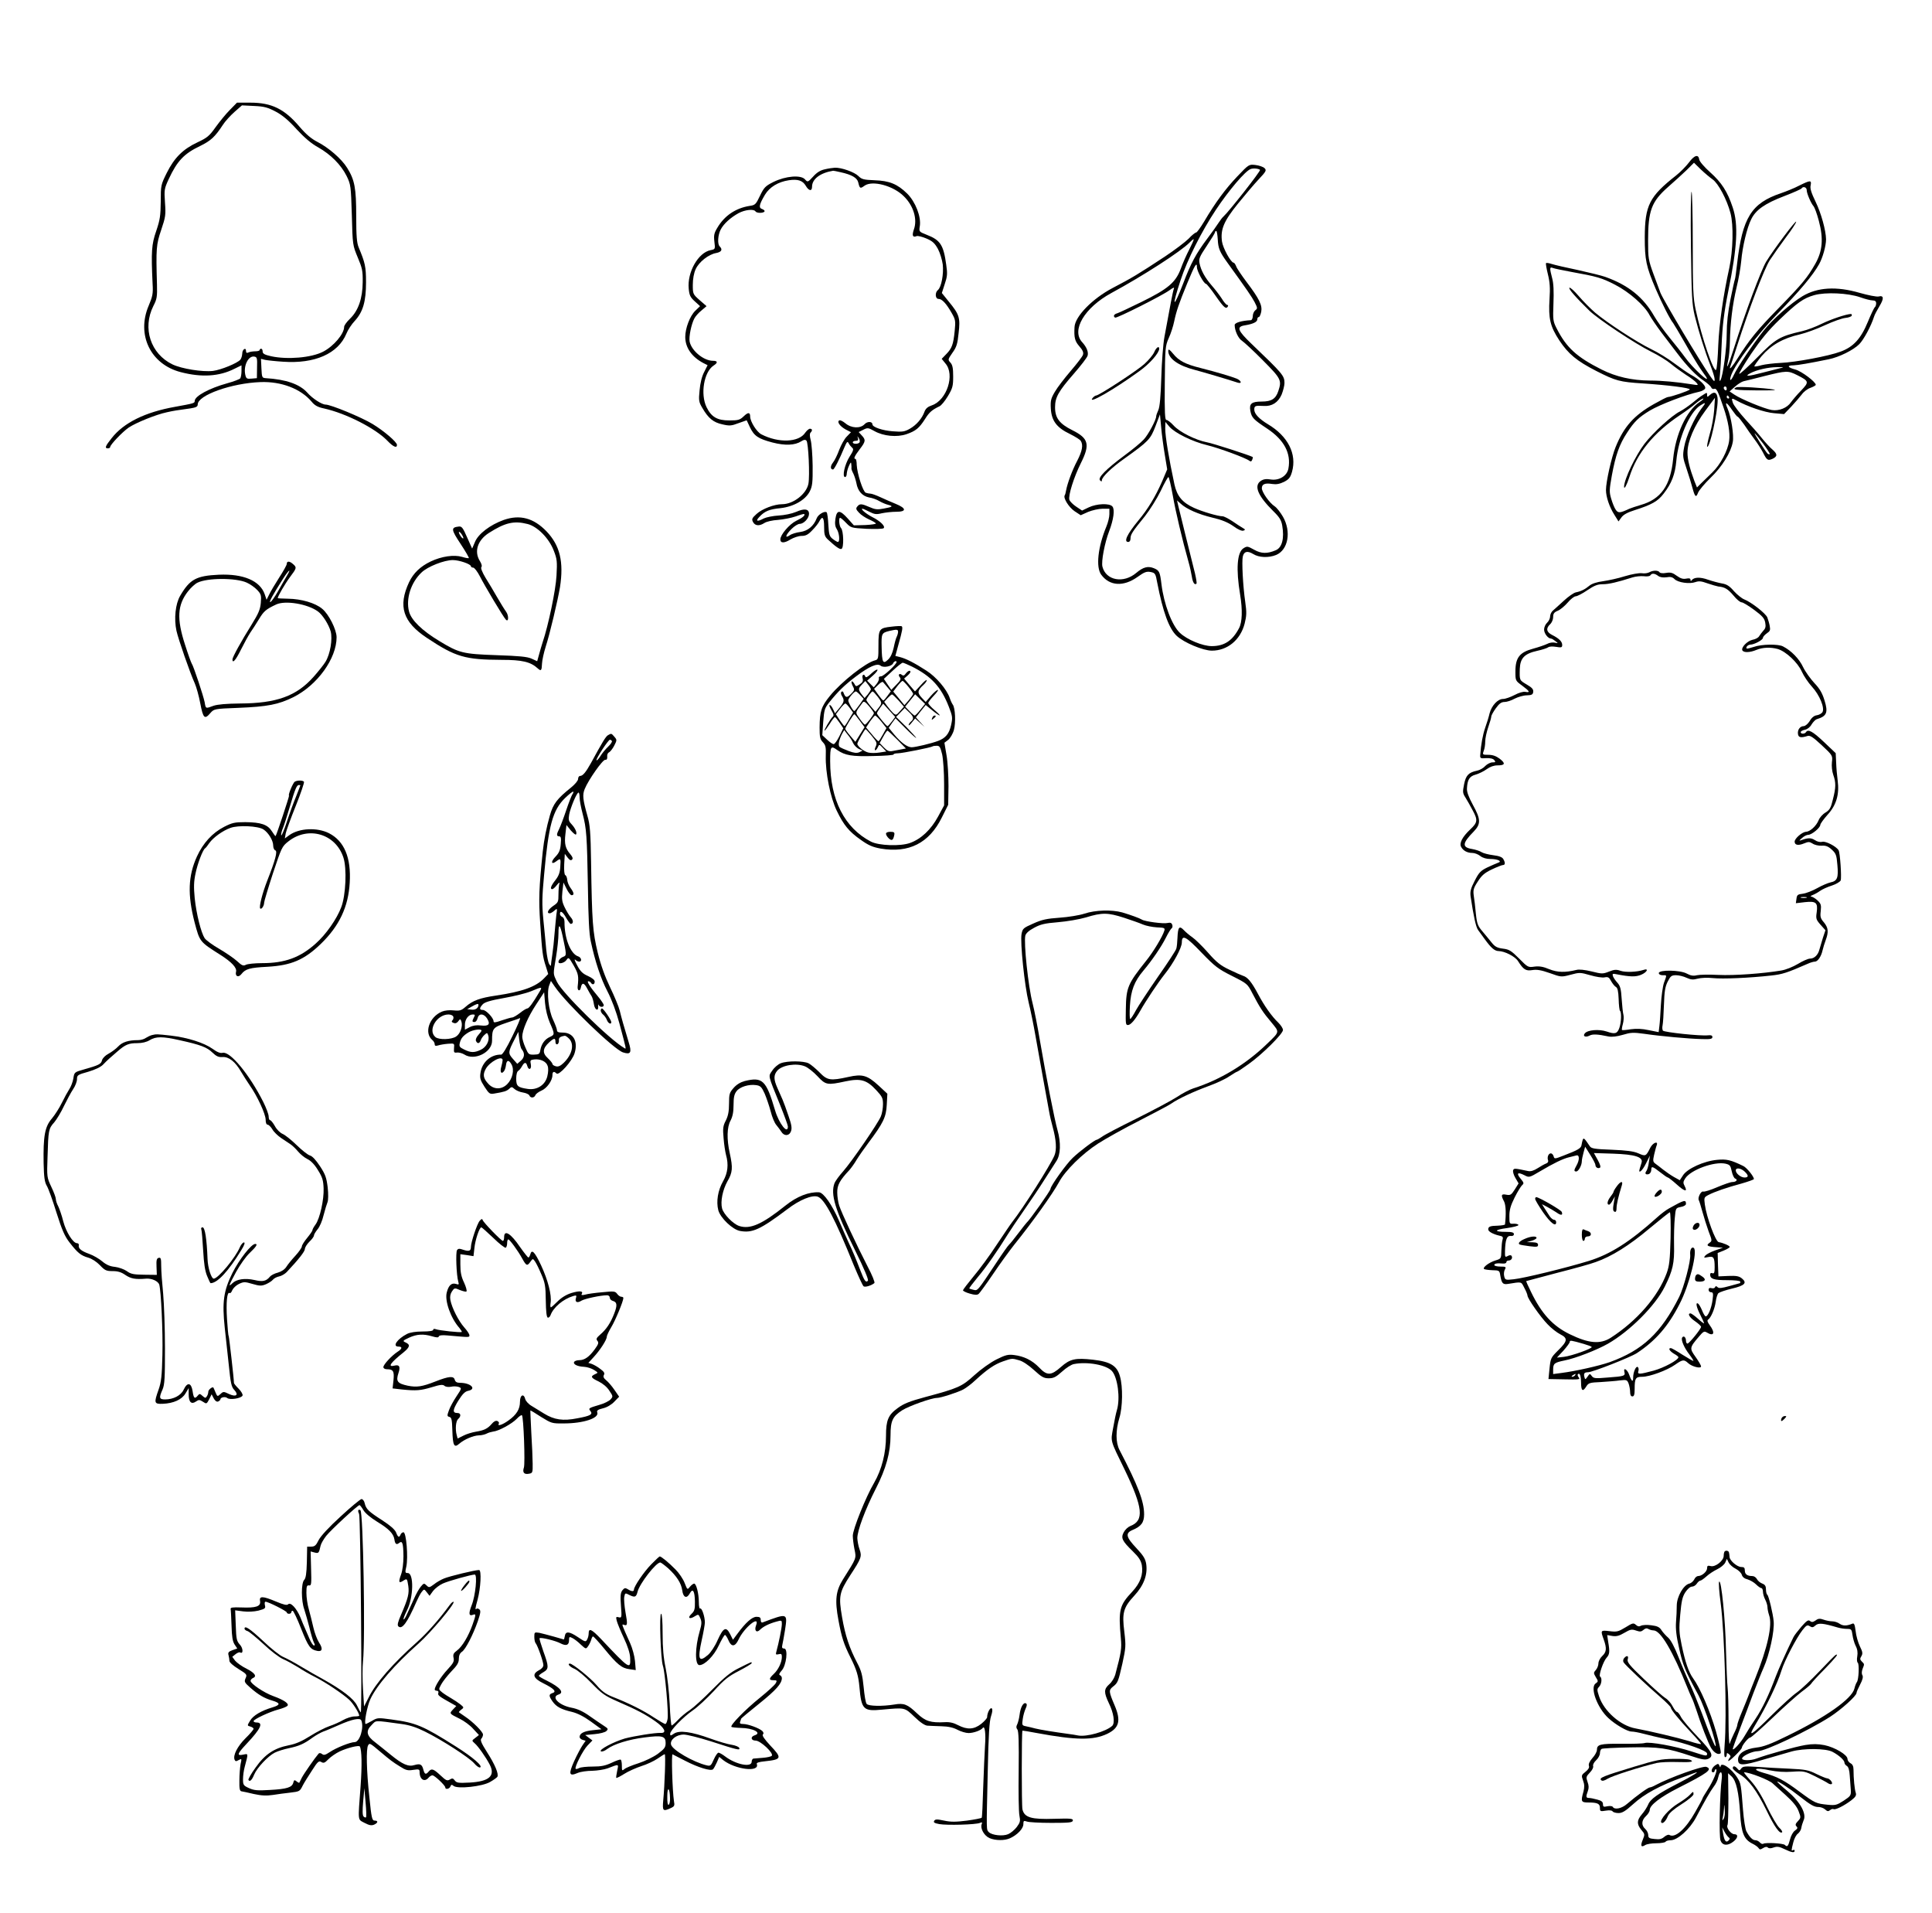<?xml version="1.0" standalone="no"?>
<!DOCTYPE svg PUBLIC "-//W3C//DTD SVG 20010904//EN"
 "http://www.w3.org/TR/2001/REC-SVG-20010904/DTD/svg10.dtd">
<svg version="1.0" xmlns="http://www.w3.org/2000/svg"
 width="1280pt" height="1267pt" viewBox="0 0 1280 1267"
 preserveAspectRatio="xMidYMid meet">
<g transform="translate(0,1267) scale(0.1,-0.1)"
fill="#000000" stroke="none">
<path d="M1523 11942 c-27 -27 -69 -79 -95 -115 -41 -58 -56 -70 -120 -100
-96 -45 -153 -102 -203 -202 -39 -79 -40 -82 -40 -190 -1 -95 -5 -121 -30
-195 -31 -89 -34 -136 -24 -350 4 -66 0 -83 -26 -145 -82 -192 12 -388 212
-440 138 -36 255 -29 356 22 l47 23 0 -37 c0 -21 -4 -43 -8 -49 -4 -6 -43 -21
-87 -33 -119 -33 -215 -85 -215 -117 0 -15 -5 -16 -131 -39 -197 -35 -339
-105 -419 -207 -43 -54 -48 -68 -25 -68 8 0 15 4 15 9 0 15 81 100 123 129 50
33 181 86 252 101 49 11 65 13 158 26 36 6 47 11 47 26 0 61 224 141 416 148
138 5 266 -44 338 -129 21 -26 41 -37 84 -46 144 -32 338 -131 417 -212 40
-42 65 -53 65 -29 0 19 -87 93 -161 138 -76 46 -278 129 -312 129 -25 0 -88
41 -121 79 -50 56 -141 88 -276 96 -24 2 -25 5 -28 65 l-3 63 28 -7 c15 -3 69
-9 118 -12 210 -15 365 53 420 186 10 25 35 63 56 85 54 59 74 128 74 255 0
104 -6 129 -49 232 -12 29 -16 75 -16 206 0 186 -10 240 -60 320 -37 60 -123
134 -197 172 -41 21 -75 50 -118 100 -100 118 -185 160 -326 160 l-89 0 -47
-48z m305 -12 c43 -23 85 -58 137 -116 53 -57 96 -94 143 -120 83 -47 152
-116 189 -191 27 -56 28 -64 34 -258 5 -199 6 -200 39 -280 30 -71 34 -89 33
-165 -1 -107 -29 -188 -84 -241 -22 -21 -39 -45 -39 -54 0 -47 -70 -129 -140
-165 -78 -40 -236 -53 -343 -30 -44 10 -57 17 -57 32 0 10 -4 18 -10 18 -5 0
-10 -4 -10 -9 0 -4 -12 -8 -27 -8 -16 0 -36 -3 -45 -7 -13 -6 -18 -4 -18 9 0
27 -25 11 -25 -17 -1 -15 -6 -33 -13 -41 -20 -23 -127 -67 -181 -74 -70 -8
-207 14 -268 43 -145 70 -201 239 -127 387 24 46 26 62 24 142 -7 239 -5 265
28 362 29 86 31 99 25 182 -6 85 -4 92 25 155 56 120 101 168 208 219 71 35
98 60 150 139 15 24 51 63 78 87 l49 43 81 -4 c68 -3 91 -10 144 -38z m-125
-1695 l-1 -70 -35 -3 c-32 -3 -36 0 -42 26 -13 59 20 126 59 120 19 -3 21 -9
19 -73z"/>
<path d="M11190 11594 c-19 -25 -57 -64 -85 -86 -178 -140 -207 -198 -208
-410 0 -149 9 -193 73 -343 41 -95 94 -200 115 -225 6 -8 42 -69 80 -135 37
-66 82 -140 99 -165 18 -25 35 -51 40 -57 31 -52 -93 63 -141 131 -20 28 -67
87 -103 131 -36 44 -81 107 -100 140 -72 126 -171 206 -325 261 -22 8 -103 28
-180 45 -77 16 -155 34 -173 40 -18 6 -36 9 -39 6 -3 -3 3 -36 12 -73 13 -52
16 -91 11 -165 -8 -129 4 -181 65 -274 60 -90 115 -136 246 -203 128 -65 153
-72 308 -82 167 -11 316 -30 310 -40 -5 -9 -126 -50 -145 -50 -6 0 -47 -21
-93 -47 -132 -75 -198 -149 -253 -284 -27 -66 -64 -230 -64 -285 0 -45 23
-113 55 -163 l28 -45 19 26 c12 18 41 34 86 48 116 37 155 59 194 110 53 68
76 128 84 217 13 147 87 320 157 366 40 26 42 21 9 -20 -46 -60 -102 -184
-114 -254 -11 -60 -9 -70 16 -144 15 -44 32 -101 39 -127 16 -60 24 -67 37
-32 6 16 44 61 83 99 76 73 135 168 147 237 9 44 -11 168 -34 221 -22 50 -8
47 29 -8 17 -24 33 -45 37 -45 4 0 23 -24 43 -52 19 -29 50 -73 69 -98 19 -25
44 -64 56 -87 26 -52 32 -56 64 -42 33 16 33 31 -1 61 -16 13 -46 46 -68 73
-22 28 -72 85 -112 128 -39 43 -76 91 -82 108 -11 32 -9 34 22 17 74 -41 189
-80 250 -85 l67 -6 48 50 c26 28 57 64 70 81 12 17 38 37 57 43 19 7 35 16 35
20 0 19 -94 90 -135 101 -53 14 -59 28 -12 28 29 1 105 14 232 40 70 14 164
61 203 100 29 29 78 119 98 182 3 12 20 43 36 70 31 51 29 73 -6 64 -12 -3
-69 8 -125 24 -155 45 -280 37 -379 -22 -78 -47 -201 -156 -259 -230 -66 -83
-174 -243 -196 -292 -20 -44 -33 -44 -17 0 31 81 170 265 305 404 149 153 235
255 277 330 24 43 46 121 46 165 -1 59 -32 171 -68 246 -30 62 -39 91 -34 111
7 36 -2 35 -75 -1 -32 -17 -87 -39 -122 -51 -196 -66 -255 -162 -290 -465 -6
-55 -13 -103 -15 -106 -2 -3 -15 -62 -29 -131 -17 -85 -25 -158 -25 -226 0
-101 -25 -284 -42 -312 -6 -10 -7 2 -3 35 3 28 8 115 11 195 5 130 16 220 44
360 60 294 68 442 30 555 -35 106 -74 166 -150 234 -38 34 -70 71 -72 84 -5
37 -32 30 -68 -19z m156 -112 c38 -26 95 -133 119 -224 21 -79 17 -246 -8
-363 -40 -181 -67 -371 -73 -510 -3 -82 -9 -156 -14 -164 -14 -26 -96 212
-136 399 -16 73 -19 133 -19 432 0 192 -4 348 -8 348 -5 0 -7 -165 -4 -367 4
-330 7 -377 25 -454 27 -108 66 -233 103 -327 16 -40 29 -82 29 -95 0 -18 -4
-15 -27 18 -67 95 -311 504 -332 555 -5 14 -26 70 -46 124 -34 93 -36 106 -36
220 0 201 22 260 133 358 40 35 95 85 122 111 l49 49 46 -45 c25 -24 60 -53
77 -65z m624 -72 c0 -22 29 -88 46 -107 6 -7 22 -49 34 -95 32 -119 25 -201
-24 -287 -53 -92 -83 -129 -246 -296 -137 -140 -188 -203 -267 -327 -34 -55
-59 -84 -50 -58 3 8 24 71 46 140 80 249 179 508 216 566 21 32 69 100 106
150 38 50 69 97 69 105 0 15 -149 -183 -199 -265 -34 -57 -140 -341 -212 -569
-40 -126 -57 -161 -39 -82 5 22 10 76 11 120 2 125 18 251 44 360 14 55 27
134 31 175 8 95 38 222 67 279 30 61 90 103 218 152 60 23 112 46 115 51 10
16 34 8 34 -12z m-1560 -541 c171 -31 201 -39 290 -85 94 -48 197 -139 229
-202 11 -20 47 -73 80 -117 34 -44 80 -105 103 -135 64 -85 129 -152 176 -182
23 -16 45 -35 49 -44 3 -8 12 -13 20 -10 15 6 25 -14 62 -124 31 -90 44 -167
37 -220 -9 -66 -58 -158 -112 -210 -26 -25 -59 -57 -74 -72 l-27 -27 -17 42
c-31 83 -46 143 -46 189 0 73 45 179 118 277 l64 86 -5 -80 c-3 -44 -16 -117
-30 -162 -13 -46 -20 -83 -16 -83 18 0 68 224 69 308 0 50 -20 64 -50 37 -19
-17 -20 -17 -20 0 0 16 -1 16 -27 -1 -16 -9 -48 -34 -73 -55 -25 -20 -60 -44
-79 -54 -55 -27 -179 -141 -236 -215 -59 -77 -135 -236 -135 -284 0 -22 18 11
35 64 51 159 160 293 335 410 36 24 83 58 104 77 22 18 44 33 50 33 6 0 -5
-11 -25 -24 -87 -59 -158 -213 -174 -376 -17 -176 -81 -267 -215 -305 -30 -9
-64 -20 -75 -25 -62 -29 -74 -30 -90 -7 -9 12 -22 45 -30 72 -14 46 -13 60 4
156 25 135 50 206 101 283 47 73 76 101 150 146 69 41 239 106 328 125 18 4
36 14 39 22 7 18 -39 61 -97 92 -19 11 -67 44 -107 74 -39 30 -109 73 -155 95
-93 45 -289 173 -370 241 -29 25 -77 73 -107 108 -29 34 -57 60 -63 57 -9 -6
42 -64 132 -152 59 -57 302 -218 410 -272 47 -23 105 -59 130 -80 25 -21 70
-53 100 -73 31 -19 62 -43 70 -53 14 -16 12 -17 -30 -10 -101 16 -200 25 -277
25 -122 1 -226 25 -322 73 -165 83 -233 145 -298 273 -24 47 -25 56 -21 165 3
78 1 132 -8 165 -18 69 -18 79 4 70 9 -4 64 -15 122 -26z m1914 -168 c33 -12
70 -21 83 -21 16 0 23 -6 23 -19 0 -11 -4 -22 -8 -25 -5 -3 -26 -47 -47 -98
-46 -112 -96 -166 -180 -197 -79 -30 -301 -71 -398 -75 -45 -2 -102 -9 -126
-15 -23 -7 -45 -10 -48 -8 -2 3 20 34 49 69 63 73 142 118 253 143 38 9 113
36 166 61 54 25 114 46 135 48 21 2 40 9 42 15 2 6 0 11 -5 11 -29 0 -133 -35
-192 -64 -38 -19 -97 -42 -133 -50 -148 -34 -174 -50 -296 -174 -62 -63 -116
-112 -119 -108 -3 3 33 64 80 134 63 92 114 155 185 223 120 115 161 144 232
164 75 21 224 14 304 -14z m-534 -471 c-19 -5 -70 -18 -114 -29 -94 -25 -122
-26 -81 -4 42 23 121 41 180 41 48 0 48 -1 15 -8z m117 -45 c79 -40 80 -45 26
-102 -27 -27 -56 -62 -67 -77 -25 -38 -80 -60 -128 -52 -48 8 -201 71 -246
101 l-33 22 36 32 c19 17 45 33 58 36 12 2 74 18 137 34 145 36 155 37 217 6z
m-467 -91 c0 -8 -4 -12 -10 -9 -5 3 -10 10 -10 16 0 5 5 9 10 9 6 0 10 -7 10
-16z m15 -54 c3 -5 1 -10 -4 -10 -6 0 -11 5 -11 10 0 6 2 10 4 10 3 0 8 -4 11
-10z m225 -307 c27 -36 48 -69 45 -71 -3 -3 -10 -1 -15 4 -14 14 -90 134 -85
134 2 0 27 -30 55 -67z"/>
<path d="M11503 10104 c-33 -15 -1 -19 140 -20 97 -1 136 2 107 6 -66 11 -233
21 -247 14z"/>
<path d="M8198 11502 c-79 -83 -145 -172 -220 -299 -24 -40 -48 -73 -53 -73
-6 0 -29 -18 -50 -41 -22 -22 -92 -75 -155 -117 -182 -120 -219 -142 -349
-210 -133 -70 -248 -187 -252 -258 -4 -70 2 -94 32 -128 22 -25 29 -41 24 -56
-3 -11 -40 -59 -82 -108 -41 -48 -88 -109 -104 -137 -26 -44 -30 -58 -27 -112
5 -81 39 -126 127 -168 34 -17 66 -37 71 -45 18 -27 10 -68 -23 -132 -33 -62
-65 -149 -74 -197 -2 -14 -6 -28 -9 -32 -11 -18 27 -79 65 -105 l41 -27 49 22
c27 11 70 21 95 21 l46 0 0 -36 c0 -19 -9 -56 -20 -82 -56 -135 -71 -269 -34
-319 55 -75 147 -81 240 -15 46 33 60 38 87 33 30 -6 33 -10 44 -71 38 -195
78 -304 129 -352 48 -45 175 -98 233 -98 103 0 189 71 217 179 13 52 14 74 4
144 -15 103 -24 270 -16 301 8 34 31 39 69 16 38 -24 103 -26 152 -6 80 34
101 155 45 253 -17 29 -41 60 -55 69 -35 23 -85 94 -85 120 0 27 21 36 69 28
27 -4 49 0 78 14 33 17 42 29 53 67 33 118 -27 236 -160 315 -58 35 -90 69
-90 96 0 26 5 28 62 25 55 -4 96 23 119 75 10 25 19 60 19 77 0 48 -12 62
-219 260 -92 88 -101 113 -43 122 54 9 82 22 82 40 0 8 4 15 10 15 5 0 12 16
16 35 8 43 -13 86 -97 197 -33 44 -65 91 -69 104 -5 13 -13 24 -17 24 -18 0
-71 97 -77 140 -11 80 12 135 105 250 46 57 108 130 138 162 50 53 53 60 39
74 -9 9 -36 18 -60 21 -43 5 -44 5 -120 -75z m150 43 c7 -6 -208 -279 -243
-310 -6 -5 -20 -23 -31 -40 -10 -16 -44 -64 -75 -105 -75 -100 -109 -163 -159
-295 -68 -176 -79 -164 -18 20 44 134 139 323 234 466 86 129 193 255 229 269
17 7 52 4 63 -5z m-280 -461 c3 -59 12 -82 64 -154 135 -187 160 -224 180
-261 20 -39 20 -43 5 -54 -9 -7 -17 -24 -17 -39 0 -14 -6 -26 -12 -27 -63 -3
-108 -17 -108 -32 0 -37 24 -89 48 -104 15 -10 78 -68 140 -131 120 -121 125
-131 101 -203 -17 -51 -45 -69 -110 -69 -67 0 -84 -14 -75 -62 9 -45 19 -56
111 -117 113 -75 160 -164 141 -265 -9 -49 -62 -81 -118 -72 -29 5 -47 2 -64
-9 -49 -32 -21 -99 82 -201 41 -40 53 -60 59 -95 15 -85 -1 -147 -43 -164 -56
-24 -96 -23 -142 3 -45 25 -48 25 -72 10 -42 -27 -50 -137 -22 -306 17 -103
14 -184 -7 -223 -44 -84 -98 -119 -181 -119 -60 0 -164 43 -211 88 -53 50
-106 191 -122 322 -10 82 -14 91 -50 106 -39 16 -71 8 -117 -31 -85 -72 -201
-50 -224 41 -9 34 15 159 44 234 30 79 39 145 22 165 -19 23 -105 19 -157 -6
l-44 -21 -39 26 c-21 14 -41 34 -45 45 -9 28 30 151 76 243 62 124 52 164 -56
218 -86 43 -115 81 -115 152 0 66 22 105 124 222 47 54 89 108 92 121 6 24 -7
56 -36 88 -74 79 15 229 193 326 212 115 460 275 519 335 36 36 35 30 -3 -47
-18 -34 -43 -91 -56 -127 -34 -91 -85 -134 -258 -219 -77 -38 -150 -72 -162
-76 -23 -6 -30 -20 -15 -29 10 -6 316 148 361 182 25 18 33 21 28 9 -6 -15
-25 -114 -62 -317 -9 -47 -18 -168 -21 -270 -4 -127 -10 -195 -20 -217 -8 -17
-14 -35 -14 -41 0 -23 -52 -121 -82 -153 -18 -20 -76 -68 -128 -106 -121 -90
-179 -148 -162 -165 9 -9 12 -9 12 0 0 22 63 83 149 144 161 115 173 128 206
214 l30 79 8 -85 c4 -47 15 -129 24 -182 l16 -97 -33 -78 c-44 -101 -95 -186
-159 -262 -74 -90 -98 -141 -66 -141 9 0 15 9 15 23 0 26 11 44 95 147 33 42
80 117 105 168 24 51 47 92 51 92 4 0 17 -55 29 -122 19 -108 62 -290 105
-443 8 -27 17 -69 21 -93 6 -41 19 -60 31 -48 3 3 -2 33 -10 68 -29 115 -105
423 -112 453 l-7 30 24 -21 c38 -36 119 -71 211 -93 61 -14 102 -31 138 -56
31 -23 57 -34 67 -30 14 5 13 8 -5 18 -12 7 -43 27 -69 45 -26 17 -55 32 -64
32 -30 0 -135 31 -190 56 -77 35 -112 78 -129 155 -37 172 -61 318 -61 369 l1
45 27 -32 c36 -41 153 -99 250 -122 79 -19 257 -85 279 -103 9 -7 15 -5 19 6
4 9 5 18 3 19 -22 12 -266 91 -302 97 -74 14 -183 68 -222 112 -19 21 -41 37
-47 36 -10 -2 -13 50 -11 242 2 235 3 248 26 300 14 30 30 80 36 110 15 70 31
118 87 254 49 119 64 145 64 106 0 -26 46 -110 60 -110 4 0 34 -36 64 -80 55
-79 69 -90 81 -70 3 6 1 10 -4 10 -6 0 -23 19 -37 43 -15 23 -45 62 -67 87
-44 51 -71 100 -80 147 -6 28 1 44 48 114 30 45 55 86 55 91 0 4 3 8 8 8 4 0
8 -25 10 -56z"/>
<path d="M7647 10337 c-8 -18 -37 -53 -66 -79 -50 -45 -300 -208 -319 -208 -5
0 -15 -7 -22 -15 -42 -50 136 51 308 176 69 49 132 121 132 149 0 22 -20 8
-33 -23z"/>
<path d="M7740 10347 c-1 -51 65 -99 175 -127 60 -16 206 -59 283 -84 32 -11
28 12 -5 26 -35 14 -135 44 -238 70 -101 25 -145 48 -183 95 -23 28 -31 33
-32 20z"/>
<path d="M5463 11548 c-28 -6 -52 -21 -76 -48 -35 -38 -36 -38 -54 -18 -27 31
-129 22 -208 -17 -54 -27 -63 -36 -90 -92 -27 -57 -32 -62 -69 -67 -93 -15
-166 -65 -213 -144 -22 -36 -25 -51 -20 -93 6 -49 6 -50 -25 -56 -82 -16 -156
-146 -145 -256 4 -42 10 -56 40 -83 l35 -32 -32 -31 c-35 -34 -66 -115 -66
-173 0 -71 44 -133 120 -173 l28 -14 -23 -46 c-15 -28 -26 -74 -30 -120 -7
-68 -5 -78 18 -117 40 -69 73 -96 133 -109 47 -11 60 -10 107 8 l54 19 21 -45
c28 -59 55 -77 149 -102 85 -22 150 -19 192 8 17 11 26 12 34 4 13 -13 23
-233 13 -285 -13 -68 -100 -136 -175 -136 -51 0 -132 -31 -168 -64 -31 -28
-34 -35 -24 -54 14 -26 42 -28 76 -6 14 9 53 18 89 20 35 3 88 13 117 23 30
11 55 18 57 16 9 -8 -11 -25 -53 -45 -45 -22 -105 -92 -105 -123 0 -26 26 -26
66 -1 22 13 55 24 74 24 28 0 44 8 72 38 20 20 41 47 47 60 20 38 31 24 31
-38 0 -51 4 -64 24 -83 53 -49 80 -68 91 -63 17 6 14 121 -3 138 -12 12 -17
68 -6 68 4 0 22 -15 40 -34 32 -33 34 -33 136 -39 56 -2 107 -1 112 4 14 12
-21 47 -75 74 -41 21 -81 55 -65 55 4 0 25 -9 46 -20 33 -17 46 -19 82 -10 24
5 67 10 96 10 69 0 68 23 -3 52 -27 11 -73 31 -101 44 -28 13 -58 24 -67 24
-8 0 -23 3 -31 6 -19 7 -57 127 -60 184 0 22 -4 40 -8 40 -15 0 -7 18 27 63
41 53 42 63 14 93 l-20 22 30 15 c29 15 34 14 75 -9 59 -33 148 -42 212 -20
61 21 84 40 123 101 28 45 46 60 96 84 11 5 36 35 55 67 31 52 35 66 35 130 0
55 -4 76 -18 92 -18 19 -17 21 13 65 27 37 34 59 41 130 12 102 5 124 -65 209
l-46 57 19 59 c17 50 19 68 10 128 -18 132 -39 164 -130 199 -50 20 -51 20
-45 57 10 62 -29 161 -83 215 -65 64 -119 86 -218 89 -71 3 -84 6 -106 28 -26
26 -113 57 -156 55 -14 -1 -45 -5 -68 -11z m107 -19 c73 -16 109 -37 116 -67
10 -42 13 -43 42 -22 52 37 191 0 261 -71 63 -62 90 -151 66 -218 -14 -41 -9
-56 18 -45 8 3 37 -4 65 -16 40 -17 55 -31 76 -69 14 -26 28 -73 32 -103 7
-62 -9 -150 -32 -169 -21 -17 -18 -59 4 -59 23 0 51 -30 87 -93 25 -44 27 -52
20 -120 -9 -89 -18 -114 -56 -153 l-30 -31 25 -31 c64 -74 9 -243 -90 -277
-27 -9 -41 -21 -49 -42 -16 -45 -53 -88 -97 -113 -35 -20 -50 -22 -113 -17
-69 5 -135 28 -135 46 0 20 -34 21 -52 1 -28 -30 -88 -27 -127 6 -17 14 -35
23 -41 19 -16 -10 5 -39 43 -60 l35 -18 -27 -28 c-16 -15 -38 -55 -51 -89 -12
-33 -31 -72 -42 -85 -18 -23 -17 -45 1 -45 8 0 42 66 76 148 16 37 20 41 28
25 5 -10 16 -23 23 -29 11 -9 8 -20 -18 -60 -32 -51 -50 -134 -29 -134 6 0 11
10 11 23 1 12 7 36 15 52 11 25 14 26 15 10 1 -11 2 -24 1 -28 -1 -4 5 -20 13
-35 7 -15 16 -43 20 -63 9 -52 39 -85 83 -94 21 -3 52 -14 68 -24 17 -10 43
-21 59 -25 36 -9 31 -14 -30 -25 -40 -8 -57 -6 -93 10 -53 23 -65 24 -81 4
-11 -13 -9 -20 11 -41 13 -15 43 -34 65 -44 23 -10 44 -22 47 -27 3 -4 -29 -9
-70 -11 l-76 -2 -40 45 c-53 59 -73 59 -82 -1 -5 -33 -2 -52 9 -69 17 -26 22
-85 7 -85 -4 0 -20 9 -34 20 -22 17 -25 29 -29 94 -2 41 -7 78 -11 82 -12 12
-57 -14 -66 -39 -20 -52 -59 -84 -109 -91 -26 -3 -58 -13 -70 -22 -35 -24 -27
3 12 42 19 19 43 34 55 34 26 0 61 37 61 66 0 33 -30 38 -86 13 -29 -12 -77
-22 -116 -24 -36 -2 -80 -11 -97 -19 -45 -24 -58 -19 -30 10 35 38 66 51 141
58 87 10 164 54 193 111 17 34 20 59 19 170 -1 72 -7 148 -13 170 -7 26 -7 43
-1 49 14 14 12 26 -4 26 -7 0 -21 -12 -31 -26 -42 -65 -177 -70 -291 -11 -31
16 -74 85 -74 118 0 29 -14 29 -42 2 -26 -25 -37 -28 -96 -28 -81 0 -119 23
-151 88 -42 87 -17 233 46 275 30 19 29 32 -3 32 -62 0 -142 66 -155 127 -6
32 11 115 31 153 7 14 28 38 47 53 l34 29 -46 40 c-44 39 -45 41 -45 101 0 39
7 78 19 104 22 48 85 98 136 107 36 7 44 23 23 44 -16 16 -12 75 7 112 20 38
64 78 118 108 43 23 101 29 112 12 8 -13 52 -13 60 -1 3 5 -4 12 -15 16 -25 8
-21 29 18 95 31 51 87 85 158 96 60 9 92 -2 112 -36 20 -35 42 -39 42 -7 0 51
54 92 140 106 3 0 25 -4 50 -10z m125 -1789 c-8 -13 -45 -13 -45 0 0 6 9 10
20 10 14 0 18 5 14 18 -5 16 -5 16 6 -1 6 -9 8 -22 5 -27z"/>
<path d="M3338 9226 c-90 -32 -171 -93 -192 -148 l-18 -42 -33 74 c-28 64 -36
75 -56 72 -52 -6 -51 -19 12 -114 33 -50 58 -93 55 -95 -2 -2 -22 1 -44 8 -54
16 -136 4 -208 -30 -69 -33 -115 -77 -144 -138 -74 -159 -41 -263 119 -369
190 -126 251 -144 495 -145 135 0 191 -13 238 -56 23 -21 27 -16 29 32 1 22
12 72 24 110 28 86 80 307 95 395 26 168 0 277 -89 370 -86 89 -176 113 -283
76z m157 -27 c65 -16 143 -95 174 -177 22 -56 23 -72 18 -165 -5 -96 -54 -330
-92 -442 -7 -22 -18 -59 -24 -82 l-12 -43 -37 17 c-29 13 -81 18 -232 23 -224
8 -248 14 -380 94 -114 69 -185 138 -200 195 -22 84 12 192 83 259 40 39 150
82 207 82 43 0 120 -27 120 -41 0 -5 7 -9 15 -9 8 0 28 -26 44 -57 30 -60 156
-271 172 -287 19 -21 21 26 2 52 -11 15 -38 59 -60 97 -22 39 -57 97 -77 129
-22 37 -32 64 -27 69 6 6 2 22 -10 41 -39 63 -15 137 59 185 108 69 167 83
257 60z m-425 -93 c0 -6 -7 -2 -15 8 -8 11 -15 25 -15 30 0 6 7 2 15 -8 8 -11
15 -25 15 -30z"/>
<path d="M1900 8935 c0 -8 -23 -49 -51 -92 -27 -42 -57 -93 -66 -112 l-17 -34
-12 36 c-31 90 -141 137 -304 130 -150 -7 -192 -30 -256 -139 -32 -54 -42
-153 -25 -232 12 -55 90 -280 122 -350 10 -23 27 -83 36 -132 19 -99 29 -108
67 -63 24 27 26 28 183 34 197 8 267 22 367 71 159 80 286 256 286 397 0 50
-52 153 -95 188 -46 39 -139 66 -227 67 -38 1 -68 2 -68 4 0 12 49 96 81 139
45 60 46 64 21 86 -23 21 -42 22 -42 2z m-1 -82 c-12 -21 -39 -67 -59 -103
-20 -35 -42 -66 -49 -68 -12 -4 19 52 84 154 39 61 59 75 24 17z m-265 -42
c23 -10 54 -32 70 -49 26 -28 28 -36 24 -85 -4 -44 -15 -70 -60 -143 -69 -110
-128 -217 -128 -232 0 -30 22 -5 56 64 21 42 49 93 62 113 14 20 40 60 58 90
32 53 46 65 114 97 60 28 207 4 276 -46 31 -22 72 -87 85 -133 13 -51 -3 -149
-34 -200 -12 -20 -48 -65 -80 -101 -113 -127 -245 -175 -487 -176 -91 -1 -148
-6 -175 -15 -53 -20 -52 -20 -59 23 -8 41 -74 241 -86 257 -4 6 -24 61 -44
124 -56 172 -51 263 19 353 19 25 48 51 63 58 66 33 255 33 326 1z"/>
<path d="M10927 8879 c-11 -6 -33 -9 -50 -6 -18 2 -66 -6 -112 -20 -44 -14
-109 -28 -144 -33 -40 -5 -74 -16 -90 -29 -30 -25 -56 -38 -91 -45 -14 -3 -50
-28 -80 -56 -30 -28 -63 -57 -72 -65 -10 -8 -18 -26 -18 -38 0 -13 -9 -32 -20
-42 -11 -10 -20 -30 -20 -45 0 -26 26 -60 46 -60 5 0 18 -8 29 -17 20 -15 19
-15 -4 -10 -14 3 -36 0 -50 -8 -14 -7 -57 -22 -94 -32 -89 -24 -117 -59 -117
-151 0 -61 0 -61 45 -94 50 -37 55 -47 21 -41 -14 3 -44 -6 -72 -21 -27 -14
-61 -26 -76 -26 -35 0 -75 -43 -89 -95 -5 -22 -18 -65 -29 -95 -17 -50 -28
-111 -33 -180 -2 -23 1 -25 39 -22 27 1 46 -3 54 -13 10 -13 9 -15 -12 -15
-13 0 -35 -11 -48 -24 -12 -14 -37 -28 -54 -31 -56 -12 -74 -30 -86 -90 -10
-50 -10 -59 9 -88 11 -17 33 -57 49 -87 34 -63 31 -79 -18 -125 -51 -48 -73
-90 -60 -114 13 -26 41 -41 75 -41 15 0 38 -9 52 -20 16 -13 41 -20 67 -20 50
0 81 -16 51 -25 -11 -4 -43 -18 -71 -31 -45 -22 -56 -34 -84 -89 -26 -50 -31
-71 -27 -102 20 -133 35 -204 50 -224 10 -13 29 -40 43 -59 43 -60 67 -80 93
-80 40 -1 108 -35 128 -66 36 -57 52 -67 95 -60 30 5 59 0 116 -20 75 -27 76
-27 137 -11 59 16 65 16 131 -3 38 -11 81 -18 96 -14 22 4 29 0 42 -25 9 -16
23 -34 32 -39 11 -6 16 -28 18 -80 1 -39 5 -75 9 -78 11 -11 8 -77 -4 -112
-14 -40 -29 -44 -84 -25 -51 17 -126 11 -145 -12 -16 -19 4 -29 31 -15 20 11
52 10 127 -6 22 -4 55 0 93 11 53 16 69 17 142 7 109 -16 295 -33 382 -35 56
-2 70 1 70 13 0 11 -8 14 -28 12 -50 -6 -292 20 -300 31 -4 7 -5 22 -2 35 3
13 7 74 9 136 3 90 8 120 25 154 19 37 25 42 56 42 19 0 50 -8 69 -17 29 -13
43 -14 73 -6 22 6 65 8 101 4 65 -7 244 1 387 17 74 8 102 17 242 78 17 8 38
14 47 14 19 0 42 34 51 75 4 17 13 47 21 68 20 54 17 81 -12 117 -23 26 -26
38 -21 76 4 40 1 48 -22 70 -14 13 -33 24 -41 25 -8 0 -4 5 9 10 13 5 35 17
50 28 14 10 49 26 78 35 28 9 54 25 58 34 7 19 -4 185 -14 200 -16 26 -85 61
-107 56 -15 -4 -34 0 -50 11 -25 16 -45 16 -89 0 -17 -6 -17 -4 4 14 13 12 31
21 41 21 23 0 80 47 80 66 0 7 22 38 49 68 58 64 78 134 66 226 -4 30 -9 83
-10 118 l-3 63 -78 74 c-75 71 -105 87 -119 65 -8 -13 -35 -13 -35 0 0 6 13
13 28 16 16 3 34 17 44 35 10 16 25 32 35 35 66 20 76 44 51 124 -15 49 -31
77 -67 115 -26 28 -60 75 -75 106 -25 54 -78 109 -133 137 -31 17 -143 15
-193 -3 -24 -8 -45 -13 -48 -11 -8 8 9 26 25 26 25 0 83 31 83 45 0 7 12 20
26 30 21 14 24 21 19 48 -3 18 -11 43 -16 57 -11 27 -107 102 -154 120 -15 6
-45 30 -67 54 -29 34 -48 46 -79 51 -22 4 -64 15 -93 25 -52 19 -94 17 -108
-4 -5 -7 -8 -6 -8 3 0 10 -8 12 -29 8 -21 -4 -37 1 -62 19 -27 20 -41 24 -70
19 -22 -4 -40 -2 -44 4 -8 14 -44 14 -68 0z m59 -24 c12 -9 32 -12 55 -9 26 5
40 1 53 -12 23 -23 100 -34 138 -20 23 8 39 7 80 -8 29 -10 61 -19 72 -21 44
-4 64 -17 101 -60 20 -25 44 -45 54 -45 9 0 46 -23 83 -50 54 -40 68 -56 73
-84 5 -26 2 -39 -12 -53 -10 -11 -22 -28 -28 -37 -5 -10 -25 -21 -44 -24 -36
-8 -78 -52 -67 -71 10 -15 50 -14 93 4 41 17 93 19 141 6 54 -16 132 -89 159
-149 13 -29 43 -74 67 -100 51 -55 87 -142 70 -170 -6 -9 -23 -18 -37 -20 -17
-2 -34 -15 -47 -38 -12 -19 -30 -34 -40 -34 -24 0 -42 -24 -38 -52 3 -24 20
-27 64 -13 16 5 36 -8 93 -61 73 -68 73 -69 68 -113 -3 -26 1 -61 9 -84 18
-51 18 -83 -3 -164 -13 -55 -21 -68 -48 -85 -18 -10 -39 -33 -46 -51 -16 -39
-57 -76 -84 -77 -25 -1 -75 -44 -75 -65 0 -23 23 -28 62 -12 29 12 36 12 57
-1 13 -9 39 -15 60 -14 27 2 43 -4 67 -26 27 -25 32 -36 37 -100 8 -86 0 -108
-45 -117 -18 -4 -58 -21 -88 -38 -30 -17 -73 -34 -95 -37 -35 -4 -40 -8 -43
-34 l-4 -29 60 7 c74 8 87 -3 78 -68 -6 -40 -4 -48 25 -81 l33 -37 -17 -51
c-9 -29 -19 -63 -23 -77 -9 -36 -34 -60 -62 -60 -13 0 -49 -16 -80 -35 -34
-20 -80 -39 -112 -44 -120 -20 -310 -34 -415 -29 -60 3 -124 2 -142 -2 -24 -6
-42 -3 -68 11 -44 24 -185 26 -185 3 0 -8 10 -14 25 -14 30 0 29 4 9 -51 -8
-24 -17 -89 -20 -144 -3 -55 -7 -119 -10 -141 l-5 -41 -65 13 c-45 10 -82 11
-120 6 -29 -5 -56 -7 -58 -5 -2 2 0 20 6 40 5 19 7 46 4 59 -4 14 -9 62 -12
107 -4 67 -10 87 -28 107 -13 14 -26 33 -30 44 -5 16 -2 18 26 12 88 -17 125
-18 161 -3 40 17 53 45 15 32 -43 -14 -117 -17 -151 -6 -28 10 -42 9 -77 -5
-41 -16 -47 -16 -115 1 -45 11 -84 15 -101 10 -74 -18 -125 -17 -180 5 -40 17
-66 21 -98 17 -41 -6 -44 -5 -101 53 -52 52 -66 61 -107 66 -39 5 -54 13 -76
41 -15 18 -42 52 -61 74 -30 35 -36 50 -43 117 -4 42 -10 96 -14 119 -5 37 -2
50 27 94 26 41 45 57 93 80 34 16 67 29 74 29 14 0 16 15 2 39 -7 13 -27 21
-67 26 -31 4 -66 13 -77 20 -12 8 -40 17 -63 21 -68 11 -66 38 11 116 48 50
47 81 -6 177 -28 52 -41 86 -39 109 3 58 17 80 58 91 21 6 54 22 73 36 22 16
47 25 71 25 51 0 55 13 15 44 -24 18 -47 26 -75 26 -39 0 -40 1 -31 26 6 14
10 42 10 62 0 21 9 63 20 95 11 31 20 63 20 70 0 8 14 33 30 55 23 32 37 42
58 42 15 0 46 10 67 22 22 11 58 22 80 22 33 1 41 5 43 23 2 16 -7 28 -42 48
-50 30 -49 27 -47 105 3 71 31 100 116 119 33 7 65 18 72 23 7 6 30 7 53 3 35
-6 40 -4 40 13 0 22 -21 43 -67 66 -38 19 -42 44 -13 71 11 10 20 31 20 47 0
23 6 32 30 42 16 6 46 31 66 54 19 23 44 42 53 42 10 0 45 18 77 40 46 31 68
40 102 40 41 0 96 13 197 45 22 7 56 10 76 8 21 -3 40 0 43 6 10 15 28 14 52
-4z m982 -2132 c-10 -2 -26 -2 -35 0 -10 3 -2 5 17 5 19 0 27 -2 18 -5z"/>
<path d="M5908 8519 c-84 -9 -88 -15 -88 -124 0 -88 -1 -93 -22 -99 -62 -15
-223 -142 -299 -235 -58 -71 -68 -103 -69 -210 0 -63 3 -78 22 -98 18 -19 21
-33 19 -90 -3 -110 30 -276 73 -364 46 -95 81 -138 160 -193 49 -35 76 -47
130 -57 187 -32 322 36 406 206 l42 84 2 123 c0 68 -5 160 -13 205 l-14 83 25
19 c14 12 31 40 38 66 13 47 9 147 -8 168 -5 7 -14 26 -20 44 -19 56 -90 140
-155 181 -79 51 -134 79 -173 89 l-32 8 19 70 c28 99 32 122 22 127 -4 2 -34
1 -65 -3z m42 -34 c0 -8 -4 -23 -9 -33 -5 -9 -14 -42 -20 -72 -8 -36 -20 -63
-37 -79 -34 -33 -41 -20 -43 84 -2 89 0 93 53 106 48 11 56 10 56 -6z m-10
-200 c0 -16 -86 -95 -102 -95 -12 0 -18 -5 -15 -13 2 -7 -4 -23 -15 -37 l-19
-23 -22 22 -22 22 37 33 c21 18 35 36 31 40 -4 3 -22 -8 -41 -26 -23 -22 -36
-29 -39 -20 -8 22 -24 13 -18 -11 5 -18 0 -28 -19 -40 -24 -16 -26 -16 -36 4
-7 11 -14 18 -17 15 -4 -3 0 -17 7 -31 13 -24 12 -28 -13 -53 -28 -27 -36 -25
-50 13 -3 6 -8 6 -13 2 -4 -4 -3 -17 4 -27 18 -29 15 -41 -17 -80 l-29 -35
-13 28 c-7 15 -16 27 -22 27 -5 0 0 -15 11 -34 16 -27 18 -37 8 -45 -13 -11
-60 -91 -53 -91 3 0 18 20 34 45 15 25 31 45 34 45 4 0 17 -17 31 -37 l25 -37
-26 -53 c-14 -28 -31 -52 -37 -52 -7 -1 -26 12 -44 29 l-32 30 6 87 c6 79 9
91 38 128 61 76 102 116 180 175 88 66 140 89 163 70 18 -15 74 -4 82 16 5 13
23 20 23 9z m103 -31 c127 -64 192 -134 243 -265 25 -64 26 -73 15 -123 -13
-57 -36 -85 -86 -104 -45 -17 -150 -42 -175 -42 -29 0 -71 31 -116 85 l-36 44
22 32 23 31 68 -68 c38 -38 69 -66 69 -62 0 3 -30 36 -66 73 l-67 66 29 30 28
29 28 -27 c32 -30 35 -45 13 -63 -8 -7 -15 -17 -15 -23 0 -5 10 2 21 17 l22
27 31 -28 31 -28 -29 32 -28 31 32 41 33 41 43 -35 c56 -46 70 -45 16 1 -23
19 -42 41 -42 47 0 6 17 28 37 49 20 21 32 38 26 38 -6 0 -27 -18 -46 -40
l-34 -40 -27 29 c-30 32 -28 48 13 85 12 11 21 24 21 30 -1 6 -18 -8 -39 -32
l-39 -42 -36 42 -36 43 25 22 c15 14 21 24 14 29 -6 3 -17 -4 -26 -15 -11 -16
-18 -19 -27 -12 -17 15 -29 1 -14 -16 9 -11 4 -21 -23 -48 l-34 -35 -25 37
-24 36 57 53 c32 30 62 54 68 54 5 0 33 -12 62 -26z m-273 -151 c-1 -4 -10
-19 -21 -33 l-21 -24 -19 24 c-24 32 -24 39 2 66 l22 23 18 -23 c11 -13 19
-28 19 -33z m109 15 l23 -27 -22 -30 c-12 -17 -24 -31 -28 -31 -4 0 -19 18
-34 39 l-27 38 27 26 c14 15 29 23 32 19 3 -4 16 -19 29 -34z m139 3 c18 -22
32 -43 32 -48 -1 -4 -14 -23 -29 -41 l-29 -33 -37 45 -37 45 27 36 c15 19 31
35 35 35 3 0 21 -18 38 -39z m-319 -55 l23 -25 -28 -40 c-16 -22 -31 -41 -34
-41 -8 0 -40 56 -40 71 0 13 39 59 50 59 4 0 17 -11 29 -24z m115 -10 c31 -41
31 -44 6 -76 l-20 -25 -30 35 c-16 19 -30 39 -30 43 0 11 33 56 41 57 4 0 18
-15 33 -34z m139 -26 l36 -41 -26 -29 c-25 -29 -27 -29 -46 -13 -10 10 -28 31
-39 46 l-20 28 23 25 c12 13 25 24 29 24 4 0 23 -18 43 -40z m145 -61 c-17
-22 -34 -39 -38 -39 -3 0 -19 13 -34 29 l-29 30 33 41 33 41 33 -32 33 -32
-31 -38z m-308 -22 c0 -11 -51 -77 -60 -77 -4 0 -20 18 -35 40 -30 43 -32 36
20 106 8 11 17 6 42 -23 18 -21 32 -42 33 -46z m-160 33 l22 -30 -27 -45 c-14
-25 -28 -45 -30 -45 -3 0 -16 18 -31 39 l-26 40 27 35 c15 20 31 36 36 36 4 0
17 -14 29 -30z m279 -89 c-13 -17 -26 -31 -29 -31 -8 0 -70 76 -70 85 0 4 9
20 20 35 l21 29 40 -44 40 -44 -22 -30z m-213 5 l32 -43 -31 -49 -30 -48 -33
39 c-19 22 -34 43 -34 47 0 10 54 97 60 97 3 0 19 -20 36 -43z m144 -7 l33
-42 -24 -43 c-13 -24 -26 -44 -29 -44 -3 0 -23 20 -44 46 l-38 45 26 40 c15
21 30 39 34 39 5 0 24 -19 42 -41z m-64 -94 c33 -40 36 -48 26 -70 -7 -14 -8
-25 -3 -25 4 0 12 9 17 21 9 20 10 20 33 -5 l23 -24 -46 -7 c-25 -4 -58 -4
-73 0 -30 7 -73 42 -73 58 0 11 49 97 55 97 2 0 20 -20 41 -45z m-124 -47 c7
-15 24 -32 38 -39 l25 -11 -22 -11 c-17 -7 -35 -5 -70 8 -27 10 -53 22 -60 27
-12 10 -5 47 17 89 l13 23 23 -30 c14 -16 30 -41 36 -56z m292 23 l58 -59 -31
-6 c-17 -3 -44 -8 -59 -11 -22 -4 -34 1 -56 24 l-28 29 23 41 c12 23 25 41 29
41 3 0 32 -27 64 -59z m298 -98 c7 -33 13 -118 13 -198 l0 -140 -40 -74 c-47
-87 -113 -149 -186 -175 -64 -23 -206 -18 -259 9 -175 91 -270 277 -270 533 0
99 4 105 48 73 51 -35 97 -43 237 -39 74 1 135 6 135 10 0 5 13 8 28 8 29 0
224 39 231 46 2 2 15 4 27 4 19 0 24 -8 36 -57z"/>
<path d="M6176 7914 c-5 -14 -4 -15 9 -4 17 14 19 20 6 20 -5 0 -12 -7 -15
-16z"/>
<path d="M5870 7147 c0 -8 9 -22 19 -31 20 -18 29 -12 36 24 3 16 -2 20 -26
20 -18 0 -29 -5 -29 -13z"/>
<path d="M4028 7800 c-15 -9 -35 -42 -113 -185 -34 -61 -54 -85 -72 -85 -7 0
-13 -9 -13 -20 0 -11 -20 -35 -47 -57 -92 -74 -118 -107 -140 -185 -22 -76
-39 -162 -47 -238 -25 -242 -28 -314 -17 -476 13 -194 16 -221 38 -287 l15
-49 -28 -29 c-54 -56 -144 -88 -319 -114 -104 -15 -154 -33 -200 -74 -29 -25
-39 -28 -79 -24 -27 3 -59 0 -78 -8 -84 -35 -120 -141 -64 -188 9 -7 16 -20
16 -28 0 -11 6 -13 23 -8 12 4 41 9 65 11 43 3 43 3 40 -29 -2 -29 0 -32 21
-29 13 1 34 -5 47 -13 67 -44 184 14 184 90 0 83 5 89 93 119 45 15 87 29 92
32 6 2 -17 -52 -50 -119 -38 -79 -66 -124 -75 -123 -68 2 -128 -51 -137 -123
-5 -33 0 -48 27 -90 30 -46 35 -50 64 -45 66 11 82 16 99 31 15 15 19 15 36
-1 10 -9 35 -20 56 -23 20 -3 39 -12 42 -19 7 -19 32 -18 40 1 3 9 21 22 39
30 37 15 74 67 74 103 0 24 10 28 27 11 16 -16 105 83 120 135 24 79 -9 136
-79 136 -28 0 -38 4 -38 16 0 8 -12 40 -26 70 -30 63 -43 182 -25 228 l11 28
26 -38 c77 -113 390 -414 451 -435 52 -17 60 -2 38 68 -33 109 -47 158 -59
208 -7 28 -36 97 -64 155 -34 71 -61 145 -82 230 -33 137 -38 198 -44 600 -3
197 -7 246 -24 305 -31 110 -34 140 -18 179 25 61 120 196 136 193 10 -1 14 5
13 21 -2 12 4 25 11 28 8 3 24 23 35 44 19 37 19 39 2 59 -21 24 -20 24 -43
11z m26 -38 c3 -5 -8 -22 -25 -38 -17 -16 -40 -44 -51 -62 -11 -18 -23 -31
-26 -28 -6 7 78 136 89 136 4 0 10 -4 13 -8z m-262 -354 c-5 -7 -24 -55 -41
-106 -17 -51 -38 -106 -46 -122 -19 -37 -19 -50 0 -50 11 0 14 -11 10 -52 -3
-40 -11 -58 -35 -83 -33 -34 -28 -56 6 -30 29 22 30 19 26 -37 -2 -39 -11 -61
-33 -89 -29 -37 -37 -59 -20 -59 5 0 19 12 31 28 14 17 19 20 16 9 -3 -10 -6
-42 -6 -72 0 -49 -2 -54 -35 -76 -34 -24 -46 -49 -23 -49 6 0 20 8 31 18 19
17 20 16 13 -28 -3 -25 -8 -81 -12 -125 -3 -44 -10 -107 -15 -140 -5 -33 -9
-64 -9 -70 0 -5 -6 -1 -12 10 -6 10 -15 53 -19 95 -4 41 -12 130 -19 197 -10
102 -9 151 5 300 29 326 57 427 138 506 27 26 52 46 55 43 2 -3 0 -11 -6 -18z
m48 -20 c0 -18 9 -67 20 -108 26 -100 29 -145 35 -485 3 -204 8 -311 19 -360
28 -132 66 -247 111 -333 28 -54 58 -134 79 -212 47 -176 46 -171 33 -163
-100 58 -411 364 -447 439 -27 58 -26 44 -6 166 9 54 16 123 16 155 0 68 10
62 27 -15 27 -126 27 -131 7 -139 -19 -7 -34 -22 -34 -35 0 -17 40 -7 53 13
14 20 16 18 48 -37 31 -55 34 -70 26 -141 -2 -27 16 -32 21 -6 7 36 21 35 41
-3 12 -22 25 -46 31 -54 5 -8 12 -32 15 -53 6 -39 32 -49 28 -11 -1 10 0 13 3
7 7 -16 34 -17 34 -1 0 6 -17 32 -38 57 -52 62 -77 101 -64 101 6 0 14 -4 17
-10 10 -16 25 -12 25 8 0 11 -17 24 -45 37 -34 15 -50 30 -71 70 -15 27 -21
44 -13 38 7 -7 19 -13 26 -13 21 0 15 28 -7 35 -50 16 -91 120 -90 228 0 16
-6 30 -15 33 -8 4 -15 12 -15 20 0 26 19 14 41 -26 13 -22 26 -40 30 -40 19 0
19 23 1 43 -11 12 -29 42 -41 67 -18 37 -20 55 -15 105 l7 59 21 -42 c11 -23
26 -42 33 -42 19 0 16 17 -7 48 -11 15 -21 39 -22 54 -1 15 -7 29 -13 31 -6 3
-9 32 -7 73 l4 68 18 -24 c14 -18 22 -22 30 -14 7 7 4 17 -11 35 -33 38 -41
69 -33 134 l7 60 28 -35 c16 -18 31 -31 35 -28 9 10 -4 41 -29 68 -20 21 -22
31 -16 65 9 46 50 145 62 145 4 0 7 -15 7 -32z m-267 -1290 c-43 -73 -69 -108
-79 -108 -6 0 -28 -13 -49 -30 -21 -16 -44 -30 -52 -30 -7 0 -38 -9 -68 -19
-43 -15 -55 -17 -55 -6 0 22 -50 75 -71 75 -24 0 -24 12 -1 37 12 14 50 26
141 42 68 12 149 32 180 45 74 31 76 31 54 -6z m70 -203 c33 -75 33 -79 0 -94
-34 -15 -56 -47 -63 -86 -4 -27 -9 -30 -42 -31 -35 -1 -38 2 -57 47 -12 26
-21 58 -21 71 0 44 38 132 92 214 l53 81 6 -71 c4 -44 16 -94 32 -131z m-473
118 c-1 -21 -20 -34 -46 -31 l-29 3 30 17 c33 19 45 22 45 11z m-167 -77 c3
-7 1 -18 -5 -24 -8 -8 -6 -13 7 -18 12 -5 22 -1 31 11 12 16 14 17 20 1 12
-31 -5 -83 -34 -102 -31 -21 -114 -23 -137 -4 -53 44 7 149 86 150 15 0 29 -6
32 -14z m137 -5 c-13 -26 -13 -31 4 -31 8 0 17 11 20 25 8 33 40 33 62 0 25
-39 13 -54 -39 -48 -29 4 -54 0 -75 -11 l-32 -17 0 32 c0 37 24 69 52 69 15 0
17 -3 8 -19z m50 -88 c0 -4 -10 -17 -21 -29 -12 -13 -19 -30 -16 -38 9 -22 24
-20 32 3 3 10 14 26 24 35 18 17 20 16 26 -4 10 -33 -13 -77 -50 -94 -42 -20
-66 -20 -110 2 -30 14 -34 21 -29 42 7 31 21 49 59 72 29 17 85 25 85 11z
m267 -124 c21 -26 19 -53 -6 -75 l-24 -21 -29 33 c-33 37 -32 46 11 129 l25
50 6 -51 c3 -28 10 -58 17 -65z m313 71 c37 -37 21 -107 -37 -162 -20 -19 -35
-26 -51 -21 -12 3 -22 10 -22 15 0 6 -14 23 -31 39 -37 34 -34 64 9 104 33 30
42 31 42 4 0 -12 5 -19 13 -16 6 2 11 14 10 25 -2 18 7 26 40 31 4 0 16 -8 27
-19z m-440 -143 c0 -6 -4 -27 -9 -44 -10 -34 0 -51 17 -30 6 6 12 25 14 40 4
36 19 39 37 6 20 -36 7 -95 -29 -131 -37 -37 -89 -36 -124 2 -34 36 -39 61
-18 99 26 48 112 93 112 58z m298 -37 c6 -15 5 -42 -2 -70 -14 -58 -69 -93
-131 -83 -65 10 -75 18 -75 68 0 26 5 47 14 52 7 4 18 18 25 31 15 27 27 28
34 2 9 -33 30 -24 24 9 -6 27 -3 30 21 33 41 5 81 -13 90 -42z"/>
<path d="M3980 5976 c0 -7 7 -20 16 -27 9 -7 20 -23 25 -36 8 -22 29 -32 29
-14 0 14 -52 91 -62 91 -4 0 -8 -6 -8 -14z"/>
<path d="M1953 7492 c-12 -7 -47 -92 -38 -92 4 0 -83 -262 -89 -268 -2 -2 -13
13 -25 32 -28 44 -72 59 -176 60 -70 0 -87 -4 -140 -31 -78 -40 -139 -107
-180 -196 -59 -129 -63 -254 -16 -436 35 -131 32 -128 174 -218 72 -46 107
-84 101 -109 -8 -31 15 -42 35 -17 27 35 56 43 173 49 157 9 243 45 353 151
123 119 183 246 192 406 10 166 -36 276 -138 328 -78 39 -196 34 -262 -13
l-30 -22 6 34 c4 18 34 101 67 183 33 82 57 154 54 158 -6 11 -45 11 -61 1z
m37 -24 c0 -2 -13 -34 -28 -73 -16 -38 -44 -115 -62 -170 -18 -55 -35 -95 -37
-88 -2 6 3 28 12 49 8 20 29 85 46 143 34 115 45 141 59 141 6 0 10 -1 10 -2z
m-245 -292 c34 -22 65 -74 65 -107 0 -15 6 -29 14 -32 16 -6 0 -65 -54 -202
-32 -82 -55 -173 -46 -183 9 -8 26 18 26 39 0 8 26 95 58 193 57 171 60 179
102 212 131 104 313 52 365 -106 24 -72 16 -251 -14 -329 -29 -78 -102 -182
-169 -241 -103 -93 -205 -130 -355 -130 -48 0 -97 -5 -108 -11 -17 -9 -27 -5
-59 25 -21 19 -74 55 -118 81 -44 25 -87 57 -96 70 -24 37 -55 160 -66 265 -7
74 -6 110 5 162 13 66 48 157 63 168 5 3 18 19 29 36 26 36 87 81 140 100 52
19 182 13 218 -10z"/>
<path d="M7185 6618 c-33 -11 -107 -23 -165 -27 -85 -6 -118 -13 -175 -39 -66
-29 -70 -33 -77 -69 -10 -55 20 -343 47 -453 13 -52 33 -151 45 -220 12 -69
35 -197 51 -285 16 -88 34 -184 39 -214 5 -30 16 -77 24 -105 24 -87 28 -152
12 -190 -27 -65 -207 -348 -280 -441 -9 -11 -54 -78 -101 -148 -46 -71 -116
-166 -155 -212 -38 -46 -70 -88 -70 -92 0 -5 20 -15 45 -22 34 -10 49 -10 59
-2 7 6 51 66 97 134 45 67 108 153 138 191 121 150 256 339 297 415 41 77 154
188 259 256 50 32 173 101 274 152 101 52 196 102 210 112 45 32 148 80 246
116 53 19 115 48 139 65 25 16 47 30 50 30 4 0 39 23 79 52 90 64 227 200 227
225 0 11 -14 32 -31 49 -44 42 -92 110 -134 189 -42 79 -69 112 -99 121 -12 4
-53 22 -92 41 -57 27 -85 49 -140 112 -38 43 -85 89 -104 102 -19 13 -45 35
-58 49 -29 30 -38 19 -41 -53 -1 -28 -4 -61 -8 -72 -3 -11 -57 -94 -121 -185
-63 -91 -129 -191 -146 -222 -17 -32 -34 -58 -38 -58 -4 0 -5 39 -2 88 6 100
29 161 89 232 59 70 120 160 150 220 15 30 32 58 38 61 5 4 7 15 3 24 -4 12
-13 15 -31 11 -26 -7 -150 10 -169 22 -16 10 -74 31 -131 48 -69 19 -178 16
-250 -8z m261 -27 c49 -16 106 -36 126 -45 21 -9 62 -17 93 -19 50 -2 54 -4
49 -22 -12 -39 -73 -141 -121 -200 -121 -152 -132 -176 -134 -320 -2 -98 -1
-105 14 -105 18 0 48 35 82 95 35 63 118 187 160 240 59 73 115 177 115 212 0
55 27 41 132 -69 88 -91 109 -107 201 -153 101 -51 102 -52 135 -116 48 -92
69 -125 125 -191 55 -67 57 -60 -28 -142 -140 -136 -311 -239 -490 -296 -22
-7 -71 -32 -108 -57 -37 -24 -158 -88 -268 -143 -110 -54 -213 -108 -228 -120
-16 -11 -32 -20 -35 -20 -12 0 -112 -75 -159 -120 -41 -38 -147 -186 -147
-205 0 -12 -139 -209 -159 -225 -3 -3 -28 -34 -55 -70 -27 -36 -54 -69 -61
-75 -6 -5 -43 -57 -81 -115 -131 -197 -126 -190 -154 -184 -14 3 -26 7 -28 9
-2 2 23 35 56 75 56 66 129 171 198 282 16 26 65 99 109 162 44 63 105 154
135 202 30 47 66 103 79 123 28 42 31 121 7 206 -19 66 -78 367 -115 585 -16
97 -39 212 -50 255 -29 111 -59 400 -48 447 4 16 24 34 58 52 42 23 70 30 157
37 60 5 143 19 187 32 107 33 145 32 251 -2z"/>
<path d="M1005 5813 c-11 -3 -29 -12 -40 -19 -11 -8 -33 -14 -50 -14 -64 0
-105 -13 -132 -42 -15 -16 -44 -37 -64 -48 -21 -11 -39 -29 -43 -43 -6 -26
-21 -33 -123 -62 -60 -17 -61 -18 -67 -59 -4 -23 -16 -55 -27 -71 -11 -17 -33
-57 -49 -90 -16 -33 -46 -80 -66 -104 -47 -54 -58 -116 -55 -296 2 -95 7 -126
21 -150 10 -16 39 -96 64 -177 37 -117 55 -158 88 -200 53 -68 74 -85 123 -99
24 -7 55 -27 77 -50 33 -35 43 -39 85 -39 34 0 57 -7 84 -26 36 -24 65 -30
137 -24 37 3 79 -16 87 -39 12 -40 25 -312 21 -466 -3 -139 -8 -181 -25 -229
-32 -90 -30 -97 27 -95 72 3 127 28 151 69 l21 35 0 -41 c0 -52 18 -69 48 -48
19 13 24 13 46 -1 24 -16 25 -16 42 16 l16 33 14 -27 c9 -17 20 -24 29 -21 8
4 15 10 15 14 0 14 32 21 46 9 17 -14 94 -2 101 17 3 7 -9 28 -26 45 -17 17
-31 34 -31 38 0 25 -32 306 -35 311 -3 4 -7 54 -11 112 -7 110 0 183 17 173 5
-4 13 5 18 19 6 13 25 32 44 41 32 15 39 15 90 0 48 -14 60 -14 89 -2 18 8 39
21 46 30 7 9 26 19 42 22 15 3 37 16 49 28 79 84 121 137 121 154 0 10 14 32
30 48 17 16 30 34 30 41 0 7 11 25 24 41 14 16 32 58 40 94 9 35 21 74 26 86
5 13 6 53 1 98 -8 64 -15 85 -51 140 -28 42 -51 67 -67 71 -14 4 -53 35 -88
69 -35 34 -76 67 -93 74 -16 7 -39 29 -51 52 -12 21 -26 39 -32 39 -5 0 -9 11
-9 24 0 14 -16 57 -36 97 -92 182 -220 337 -269 325 -15 -4 -36 4 -66 26 -56
40 -165 75 -277 88 -92 10 -96 11 -127 3z m183 -33 c141 -31 183 -47 219 -82
26 -25 41 -32 67 -30 42 3 85 -31 123 -97 15 -25 41 -66 58 -91 49 -69 105
-190 105 -227 0 -20 5 -33 13 -33 7 0 21 -14 31 -30 9 -17 36 -43 58 -58 22
-15 51 -34 63 -42 12 -8 35 -30 50 -48 15 -18 43 -41 62 -50 23 -11 48 -37 70
-74 29 -46 35 -67 37 -120 3 -75 -25 -201 -54 -240 -11 -15 -20 -31 -20 -37 0
-5 -16 -28 -35 -51 -19 -23 -35 -48 -35 -56 0 -8 -19 -36 -43 -62 -24 -26 -51
-59 -60 -74 -11 -17 -32 -31 -56 -38 -21 -5 -44 -17 -52 -26 -25 -31 -48 -36
-103 -23 -63 14 -119 6 -147 -22 -28 -28 -24 -15 26 77 25 45 65 102 90 125
44 42 54 59 36 59 -26 0 -106 -103 -151 -192 -59 -119 -69 -193 -51 -363 7
-60 19 -173 27 -249 12 -118 17 -143 36 -163 32 -34 12 -49 -35 -27 -35 17
-38 17 -56 0 -20 -18 -21 -18 -33 10 -6 16 -13 30 -14 32 -5 9 -34 -13 -34
-27 0 -9 -4 -23 -10 -31 -7 -12 -11 -12 -28 3 -17 16 -21 16 -32 2 -20 -24
-27 -18 -34 30 -9 57 -35 61 -59 10 -18 -39 -68 -65 -123 -65 -39 0 -42 10
-17 66 14 33 16 77 16 274 0 129 -6 291 -12 360 -7 69 -13 151 -13 183 0 49
-2 58 -16 55 -14 -3 -17 -15 -15 -59 l2 -54 -83 1 c-70 1 -89 4 -116 24 -17
12 -53 25 -78 28 -33 3 -58 14 -84 36 -20 17 -59 40 -87 50 -53 19 -73 36 -69
57 2 8 -4 14 -12 14 -26 0 -72 73 -91 145 -9 37 -25 82 -33 99 -9 16 -16 38
-16 48 0 10 -13 46 -30 81 -29 62 -30 65 -25 200 5 175 7 186 44 227 16 19 46
68 65 109 20 41 47 91 61 112 14 20 25 50 25 65 0 27 4 30 76 50 47 14 83 32
97 47 12 13 31 31 41 40 11 10 35 31 55 48 52 45 74 54 130 54 33 0 62 7 83
20 41 25 85 25 196 0z"/>
<path d="M1334 4525 c3 -8 8 -70 12 -138 5 -88 12 -135 26 -169 11 -27 21 -48
23 -48 45 0 119 80 203 218 22 35 27 52 18 52 -7 0 -19 -14 -27 -32 -29 -69
-144 -208 -173 -208 -16 0 -39 72 -41 130 -5 133 -17 210 -33 210 -8 0 -12 -6
-8 -15z"/>
<path d="M5173 5627 c-18 -7 -43 -28 -56 -48 -28 -41 -32 -23 52 -230 28 -70
51 -133 51 -141 0 -56 -59 19 -85 107 -59 200 -83 223 -201 194 -29 -8 -54
-23 -74 -46 -27 -31 -30 -40 -30 -104 0 -51 -6 -81 -21 -111 -19 -36 -21 -53
-15 -118 3 -41 11 -91 16 -110 18 -64 12 -119 -19 -174 -35 -61 -47 -135 -32
-193 14 -51 94 -128 144 -137 81 -15 134 9 312 143 83 64 166 97 203 84 46
-17 114 -146 238 -453 31 -74 60 -138 66 -141 11 -7 53 6 71 22 5 4 -15 53
-45 110 -74 144 -173 356 -188 403 -7 21 -13 60 -13 86 -1 49 16 81 81 150 12
14 34 44 47 67 14 23 49 73 78 112 99 132 118 171 122 253 l4 73 -57 53 c-76
70 -109 79 -202 58 -118 -26 -139 -23 -190 30 -25 25 -57 52 -72 60 -33 17
-140 18 -185 1z m161 -21 c19 -8 56 -37 82 -65 55 -59 65 -60 186 -34 100 21
140 10 203 -58 40 -43 45 -53 45 -94 0 -25 -6 -61 -14 -80 -20 -48 -190 -295
-249 -363 -27 -30 -53 -66 -58 -79 -28 -74 3 -176 135 -443 63 -127 92 -198
86 -204 -14 -14 -23 -1 -50 69 -32 83 -48 121 -78 185 -14 30 -42 94 -63 143
-46 106 -102 186 -132 189 -67 4 -147 -27 -222 -87 -156 -125 -235 -160 -308
-136 -41 14 -103 78 -113 116 -12 46 4 123 35 179 35 60 37 90 16 186 -21 95
-19 173 5 217 14 27 20 57 20 104 0 51 5 72 20 91 22 29 82 47 129 40 29 -4
37 -12 57 -56 12 -28 30 -81 40 -118 9 -37 26 -78 38 -91 11 -14 26 -33 32
-43 18 -31 52 -30 64 1 8 21 5 43 -16 103 -14 42 -32 91 -39 107 -8 17 -23 51
-34 77 -26 58 -26 86 -2 115 32 38 128 53 185 29z"/>
<path d="M10486 5120 c-3 -8 -6 -24 -8 -35 -3 -21 -23 -33 -117 -69 -61 -24
-63 -24 -68 -5 -3 10 -11 19 -18 19 -16 0 -26 -25 -19 -45 4 -9 -1 -18 -12
-22 -11 -4 -36 -18 -56 -31 -27 -17 -46 -23 -65 -19 -89 19 -93 19 -98 5 -3
-9 3 -31 15 -51 l21 -36 -25 -40 c-23 -36 -29 -40 -56 -35 -34 7 -38 -2 -15
-45 12 -24 14 -85 6 -152 -1 -3 -22 -7 -47 -8 -52 -1 -64 -6 -64 -25 0 -14 31
-31 73 -41 23 -4 27 -10 22 -26 -4 -11 -7 -44 -8 -73 -1 -53 -2 -54 -38 -65
-43 -13 -87 -46 -77 -57 4 -3 29 -7 55 -8 46 -1 48 -2 53 -36 9 -51 17 -60 50
-55 95 15 87 17 109 -26 12 -22 21 -45 21 -51 0 -19 86 -142 133 -190 24 -26
63 -56 85 -67 51 -26 48 -45 -18 -109 -45 -45 -47 -50 -54 -117 l-7 -70 107
-2 c94 -2 105 -1 94 12 -7 9 -10 18 -6 22 12 12 20 -9 21 -55 0 -55 11 -64 34
-27 15 24 22 27 96 30 44 3 101 7 127 11 45 5 48 4 58 -21 5 -14 10 -40 10
-56 0 -19 5 -29 15 -29 11 0 15 12 15 49 0 71 6 81 50 81 49 0 164 42 218 80
50 35 59 36 87 10 25 -23 85 -38 85 -21 0 6 -16 34 -36 62 -41 57 -41 62 21
134 30 36 36 39 54 28 46 -28 56 -2 19 48 -15 20 -19 32 -12 37 19 12 44 70
51 118 3 25 11 51 18 58 7 6 47 20 89 30 86 20 103 38 66 68 -19 15 -37 18
-89 16 l-66 -3 -3 78 -2 77 40 16 c22 9 40 20 40 24 0 8 -43 27 -73 32 -21 3
-81 166 -92 249 -6 46 -5 48 23 63 42 22 123 50 220 76 45 13 82 26 82 30 0
17 -48 76 -70 86 -84 41 -111 47 -174 41 -88 -8 -199 -59 -226 -103 l-21 -32
-38 21 c-21 12 -53 34 -72 49 -19 15 -42 33 -52 40 -16 12 -17 19 -8 59 6 25
13 53 17 62 12 32 -25 18 -42 -15 -29 -58 -31 -59 -79 -38 -32 14 -78 20 -177
24 -113 4 -135 8 -145 23 -36 54 -41 58 -47 43z m84 -166 c0 -17 17 -27 30
-19 7 4 1 23 -15 52 l-25 45 128 -4 c143 -5 199 -22 188 -59 -3 -10 -9 -28
-12 -39 -13 -41 16 -18 41 33 l26 52 -7 -45 c-3 -25 -11 -51 -17 -58 -12 -16
-3 -26 18 -19 8 4 15 16 15 27 0 27 8 25 59 -15 24 -19 47 -35 51 -35 4 0 31
-21 59 -46 53 -48 74 -52 52 -10 -11 20 -10 28 4 50 37 57 191 113 265 98 31
-7 35 -12 43 -50 5 -24 15 -46 23 -49 20 -7 7 -23 -19 -23 -12 0 -57 -16 -100
-34 -44 -19 -85 -32 -93 -29 -15 5 -38 -42 -29 -57 3 -5 14 -40 24 -77 10 -37
29 -96 41 -130 24 -62 24 -63 4 -77 -23 -17 -11 -24 51 -28 l40 -3 -52 -18
c-28 -10 -57 -25 -65 -34 -12 -15 -10 -16 19 -10 37 7 43 -3 43 -69 0 -34 -3
-42 -15 -38 -9 4 -15 0 -15 -8 0 -30 24 -38 112 -38 52 0 88 -4 88 -10 0 -5
-1 -10 -3 -10 -1 0 -32 -9 -69 -19 -50 -14 -69 -16 -78 -8 -9 9 -14 9 -17 1
-2 -7 -13 -10 -23 -7 -14 4 -20 0 -20 -11 0 -9 7 -16 16 -16 14 0 16 -8 10
-52 -7 -53 -30 -108 -45 -108 -5 0 -16 18 -24 39 -9 22 -21 42 -27 46 -18 11
-11 -24 15 -75 14 -27 25 -52 25 -56 0 -3 -18 10 -40 30 -22 20 -45 36 -50 36
-22 0 -7 -27 30 -52 22 -15 40 -32 40 -37 0 -14 -79 -111 -90 -111 -6 0 -10 9
-10 19 0 23 -16 36 -25 21 -10 -15 13 -68 48 -113 16 -21 28 -40 26 -42 -2 -1
-34 17 -72 41 -37 24 -72 44 -77 44 -20 0 -9 -19 20 -37 17 -9 30 -20 30 -23
0 -19 -95 -70 -163 -89 -97 -26 -110 -27 -102 -2 3 11 1 22 -5 26 -12 7 -30
-35 -30 -72 0 -32 -11 -23 -26 20 -12 35 -40 53 -32 19 7 -26 0 -29 -111 -37
-82 -7 -93 -6 -105 10 -12 17 -14 17 -28 -4 -15 -21 -16 -21 -21 -2 -6 23 0
31 24 31 29 0 281 99 324 127 123 81 208 178 283 326 64 123 122 354 93 371
-14 9 -26 -14 -23 -45 5 -40 -42 -218 -73 -280 -120 -239 -242 -353 -460 -432
-72 -25 -227 -60 -322 -72 l-53 -7 0 29 c0 41 8 47 75 61 73 14 216 70 288
111 145 83 314 252 376 377 54 108 65 157 62 279 -1 61 1 140 5 177 6 66 6 66
40 73 19 3 34 12 34 20 0 30 -11 27 -111 -29 -19 -10 -55 -37 -80 -60 -181
-163 -311 -245 -454 -289 -146 -45 -428 -114 -496 -121 -54 -6 -57 -5 -63 19
-4 14 -2 34 4 45 10 18 7 20 -30 20 -22 0 -40 5 -40 10 0 10 18 14 58 10 12
-1 22 3 22 9 0 6 6 11 14 11 18 0 29 16 21 30 -4 7 -13 7 -26 0 -17 -10 -19
-7 -18 32 2 76 12 103 37 101 14 -2 22 3 22 12 0 11 -13 15 -53 15 -82 0 -78
14 7 25 42 6 76 15 76 20 -1 6 -14 9 -30 9 -30 -2 -30 -1 -30 51 0 40 8 69 35
123 19 38 42 75 50 82 13 11 11 16 -11 43 -30 36 -19 45 26 22 31 -16 32 -16
103 26 89 53 153 84 192 93 17 4 38 9 48 12 22 7 23 -29 2 -66 -18 -32 -18
-40 -2 -40 15 0 37 41 37 68 0 9 5 35 11 56 l11 40 34 -54 c19 -30 34 -60 34
-66z m988 -44 c28 -26 28 -40 0 -40 -25 0 -58 27 -58 47 0 20 33 16 58 -7z
m-490 -442 c-4 -146 -8 -182 -26 -232 -57 -155 -197 -316 -371 -428 -70 -44
-146 -37 -271 24 -113 55 -187 136 -257 281 -19 38 -33 70 -31 71 2 1 93 25
203 54 110 28 226 60 257 72 106 37 222 110 353 220 72 60 134 109 138 110 5
0 7 -78 5 -172z m-576 -700 c26 -8 50 -16 53 -20 10 -9 -132 -60 -184 -66
l-46 -5 43 46 c23 26 42 52 42 58 0 12 8 11 92 -13z m-57 -208 c-3 -5 -12 -10
-18 -10 -7 0 -6 4 3 10 19 12 23 12 15 0z"/>
<path d="M10711 4811 c-12 -16 -21 -32 -21 -36 0 -4 -9 -18 -20 -32 -21 -27
-26 -53 -10 -53 5 0 16 12 24 28 l15 27 -5 -30 c-10 -54 -9 -68 4 -72 8 -3 12
5 12 24 0 25 12 77 35 151 10 32 -9 28 -34 -7z"/>
<path d="M10975 4770 c-10 -11 -16 -23 -12 -26 9 -9 47 16 47 31 0 21 -14 19
-35 -5z"/>
<path d="M10171 4728 c0 -7 24 -47 52 -88 50 -72 87 -100 87 -66 0 9 -6 16
-14 16 -7 0 -21 11 -30 25 -9 14 -24 37 -33 51 l-17 27 35 -18 c18 -10 47 -27
62 -37 29 -21 43 -19 34 4 -4 13 -152 98 -169 98 -4 0 -8 -6 -7 -12z"/>
<path d="M11220 4551 c-7 -14 -7 -22 0 -26 13 -8 40 13 40 31 0 21 -28 17 -40
-5z"/>
<path d="M10480 4491 c0 -23 5 -41 10 -41 6 0 10 7 10 15 0 8 9 15 20 15 25 0
27 25 3 34 -10 3 -24 9 -30 12 -9 4 -13 -6 -13 -35z"/>
<path d="M10103 4464 c-34 -14 -48 -30 -36 -37 5 -3 34 -8 66 -12 49 -6 57 -5
57 9 0 12 -10 16 -37 17 l-38 1 33 9 c17 5 32 14 32 19 0 14 -39 11 -77 -6z"/>
<path d="M11237 4223 c-4 -3 -7 -15 -7 -25 0 -13 8 -18 29 -18 39 0 47 15 19
34 -25 18 -32 19 -41 9z"/>
<path d="M3178 4583 c-17 -19 -58 -142 -58 -173 0 -27 -13 -31 -50 -19 -26 9
-34 9 -42 -2 -10 -15 -4 -167 8 -208 6 -21 4 -22 -15 -16 -29 9 -49 -9 -61
-56 -15 -55 26 -171 84 -236 10 -13 18 -25 15 -26 -6 -6 -151 10 -171 18 -11
4 -18 3 -18 -4 0 -7 -26 -11 -70 -11 -46 0 -83 -6 -103 -16 -66 -34 -100 -84
-57 -84 28 0 25 -15 -7 -35 -39 -26 -93 -84 -93 -101 0 -8 10 -14 23 -14 42 0
50 -13 44 -72 l-6 -55 61 -7 c96 -10 125 -7 199 15 55 17 73 19 84 9 8 -7 26
-9 43 -6 15 4 38 3 50 -1 22 -8 22 -9 -14 -63 -20 -30 -43 -72 -50 -93 -13
-35 -12 -39 4 -43 14 -4 17 -19 19 -91 3 -99 12 -116 45 -87 33 29 94 55 131
56 18 0 41 6 52 12 11 6 30 11 42 13 36 3 124 51 156 84 16 17 32 28 35 24 11
-11 22 -319 13 -346 -11 -33 1 -48 35 -41 22 4 24 8 23 66 0 33 -4 126 -9 206
-4 80 -7 146 -6 147 1 1 33 -18 71 -43 68 -42 72 -44 150 -43 130 0 236 35
222 73 -5 12 4 19 37 27 27 6 57 24 76 44 l32 33 -31 45 c-17 25 -42 54 -55
64 -17 14 -21 24 -15 35 7 12 1 22 -24 40 -17 14 -43 28 -56 33 l-23 7 34 37
c42 45 88 115 88 136 0 8 14 37 30 64 26 42 80 172 80 193 0 5 -6 8 -14 8 -7
0 -20 9 -27 19 -13 18 -21 19 -99 11 -47 -4 -98 -11 -114 -16 -20 -5 -27 -3
-22 4 13 21 -15 23 -68 7 -35 -11 -67 -31 -92 -56 -21 -21 -41 -39 -44 -39 -4
0 -5 14 -2 30 8 52 -18 151 -63 248 -43 91 -62 110 -72 72 -3 -11 -9 -20 -12
-20 -4 0 -29 32 -56 70 -61 90 -105 117 -105 65 0 -14 -4 -25 -8 -25 -11 0
-129 122 -134 138 -3 10 -8 9 -20 -5z m90 -113 c40 -39 77 -68 83 -65 5 4 9
17 9 31 0 13 3 24 8 24 9 -1 63 -74 92 -127 27 -49 33 -51 54 -21 16 22 16 22
30 3 8 -11 27 -49 42 -85 25 -57 29 -79 30 -175 1 -71 5 -110 13 -113 6 -2 14
5 18 15 19 53 84 108 151 128 21 6 23 4 18 -13 -9 -27 8 -36 36 -18 21 13 127
36 171 36 9 0 17 -7 17 -16 0 -9 9 -18 19 -21 30 -8 32 -29 10 -85 -24 -62
-52 -104 -93 -139 -25 -22 -28 -29 -18 -41 10 -12 7 -22 -17 -55 -37 -51 -68
-73 -103 -73 -15 0 -30 -5 -34 -11 -9 -16 21 -31 66 -33 21 -1 50 -11 66 -21
28 -18 28 -18 6 -28 -32 -15 -27 -24 24 -48 28 -14 56 -37 71 -61 25 -37 25
-39 8 -58 -10 -11 -44 -28 -74 -36 -71 -21 -74 -23 -60 -40 19 -23 1 -33 -86
-49 -95 -19 -153 -10 -220 31 -26 16 -63 39 -83 51 -21 12 -39 33 -42 45 -10
40 -35 28 -35 -17 0 -49 -22 -86 -77 -125 -40 -29 -76 -40 -63 -20 3 6 -1 13
-10 17 -11 4 -24 -3 -38 -20 -27 -31 -50 -42 -105 -51 -24 -4 -61 -15 -82 -26
l-38 -19 -6 22 c-11 40 -6 94 9 107 21 18 19 40 -4 40 -34 0 -33 19 5 81 28
45 45 62 66 66 58 12 16 53 -54 53 -21 0 -31 6 -35 20 -7 27 -39 24 -128 -11
-89 -35 -124 -40 -184 -28 -69 15 -79 29 -61 84 14 42 6 57 -26 49 -49 -12
-28 18 61 89 41 34 44 50 13 64 -22 10 -21 12 22 32 52 24 95 26 153 9 31 -9
42 -9 44 -1 3 8 22 10 56 7 149 -13 147 -14 147 1 0 8 -16 32 -35 53 -37 42
-81 128 -91 180 -4 22 -1 40 10 57 16 24 18 25 52 10 20 -8 40 -13 44 -10 5 3
-2 29 -15 58 -19 39 -25 69 -25 121 l0 68 44 -6 43 -7 6 53 c5 53 33 138 46
138 3 0 39 -32 79 -70z"/>
<path d="M6602 3665 c-40 -20 -103 -65 -146 -104 -83 -76 -108 -87 -325 -145
-104 -28 -144 -44 -183 -73 -64 -46 -78 -81 -78 -185 0 -112 -28 -222 -78
-309 -56 -95 -142 -310 -142 -352 0 -18 5 -59 11 -89 13 -62 15 -56 -76 -200
-48 -77 -55 -137 -30 -271 21 -114 36 -159 79 -245 42 -84 53 -122 60 -197 13
-149 26 -162 149 -150 154 14 149 16 216 -48 38 -37 69 -57 85 -58 14 -1 56
-3 94 -4 46 -1 79 -9 107 -24 21 -11 54 -21 72 -21 33 0 83 18 94 34 14 18 21
-38 15 -117 -3 -45 -8 -170 -12 -277 -3 -107 -7 -197 -10 -201 -2 -3 -46 -12
-97 -19 -73 -9 -106 -10 -152 0 -47 10 -59 10 -66 -2 -6 -10 2 -15 34 -21 49
-9 244 -4 270 8 13 6 16 4 11 -9 -11 -28 17 -77 52 -92 40 -17 100 -17 135 -1
49 22 89 64 89 93 0 23 3 25 23 18 12 -5 85 -9 162 -9 118 0 140 2 143 15 2
14 -14 15 -123 12 -151 -5 -198 8 -211 62 -6 24 -6 516 0 522 0 1 44 -6 96
-16 260 -48 373 -49 466 -5 80 39 92 87 48 190 -38 89 -39 99 -12 121 34 27
36 31 64 154 23 106 24 117 13 210 -16 126 -7 161 66 240 63 68 89 138 79 209
-5 34 -18 56 -65 106 -69 73 -75 99 -26 120 58 24 77 50 77 104 0 85 -40 190
-163 426 -26 50 -26 129 -1 212 22 70 24 208 4 276 -19 70 -63 97 -178 110
-117 13 -152 6 -213 -48 -65 -58 -92 -59 -144 -4 -46 48 -101 75 -166 83 -40
5 -57 1 -117 -29z m151 -6 c23 -6 63 -33 98 -65 50 -46 65 -54 97 -54 32 0 48
8 88 44 27 25 62 47 78 50 89 18 216 -5 253 -46 38 -43 56 -180 33 -258 -6
-19 -17 -72 -25 -118 -17 -94 -22 -76 76 -277 122 -253 131 -338 37 -374 -15
-6 -34 -24 -43 -41 -20 -38 -11 -57 60 -126 40 -39 54 -61 60 -92 10 -62 -10
-118 -64 -176 -85 -90 -92 -121 -75 -309 6 -67 3 -90 -37 -240 -6 -21 -23 -50
-40 -64 -36 -32 -36 -54 -3 -124 33 -66 42 -132 23 -151 -42 -39 -172 -75
-227 -64 -15 3 -43 8 -62 10 -96 13 -188 28 -220 36 -19 5 -47 12 -63 15 -26
5 -27 8 -21 48 3 23 12 54 19 69 9 19 10 30 3 34 -17 11 -37 -24 -43 -75 -3
-25 -11 -54 -16 -64 -7 -13 -7 -23 1 -33 9 -10 11 -86 9 -271 -2 -142 0 -277
5 -300 7 -36 5 -45 -18 -76 -15 -19 -40 -40 -57 -47 -35 -15 -106 -7 -127 13
-18 19 -17 -3 -8 400 5 247 11 337 22 369 9 27 11 45 5 51 -10 10 -31 -29 -31
-58 0 -7 -18 -27 -39 -44 -48 -38 -93 -40 -153 -9 -30 16 -57 22 -88 20 -94
-5 -129 6 -184 58 -64 61 -87 70 -151 59 -80 -13 -171 -11 -183 4 -7 7 -15 57
-20 111 -8 79 -15 108 -42 159 -52 99 -80 182 -101 304 -24 139 -19 165 54
278 74 113 78 125 62 171 -8 22 -14 55 -15 75 0 50 52 190 123 329 68 133 97
239 97 353 0 96 14 124 77 165 46 29 195 82 231 82 24 0 136 36 174 56 17 9
55 37 82 63 77 71 126 104 181 123 60 21 60 21 108 7z"/>
<path d="M11803 3275 c-8 -23 0 -24 20 -3 14 15 15 18 2 18 -9 0 -18 -7 -22
-15z"/>
<path d="M2257 2625 c-79 -72 -132 -130 -146 -157 -17 -35 -26 -43 -49 -43
l-27 0 -2 -103 c-2 -76 -7 -107 -18 -118 -20 -21 -20 -138 1 -195 8 -24 23
-78 34 -120 10 -42 23 -86 29 -98 8 -15 9 -21 1 -21 -6 0 -20 21 -31 48 -11
26 -24 56 -29 67 -5 11 -19 43 -30 72 -26 61 -65 102 -81 86 -8 -8 -30 -3 -80
18 -88 37 -113 38 -106 3 6 -35 -27 -46 -123 -42 -61 2 -74 0 -72 -11 2 -8 4
-58 6 -110 2 -73 7 -103 20 -124 l18 -27 -32 -11 c-25 -9 -31 -16 -26 -33 3
-11 6 -29 6 -38 0 -10 25 -32 59 -53 57 -35 59 -38 48 -62 -10 -23 -8 -28 33
-64 53 -46 90 -68 144 -84 54 -16 55 -28 4 -44 -78 -23 -131 -55 -151 -89 -20
-33 -20 -33 2 -39 11 -3 21 -10 21 -15 0 -5 -24 -34 -54 -63 -53 -53 -83 -112
-72 -141 5 -12 10 -13 27 -3 21 11 21 10 13 -27 -4 -22 -8 -70 -8 -108 -1 -54
2 -70 14 -72 8 -1 46 -9 83 -18 50 -11 84 -12 125 -6 32 5 82 12 112 15 66 8
66 8 86 48 9 18 37 62 61 99 38 60 46 66 62 56 15 -9 23 -6 47 19 16 16 49 39
74 51 51 24 128 43 134 33 13 -24 15 -123 5 -263 -18 -239 -20 -218 26 -243
31 -16 45 -19 63 -12 27 12 29 27 4 27 -17 0 -21 17 -35 157 -19 173 -22 320
-8 342 10 16 11 16 82 -44 65 -55 81 -67 128 -96 39 -25 52 -29 88 -23 39 6
43 4 43 -14 0 -50 33 -70 60 -37 7 8 18 15 25 15 14 0 85 -67 85 -80 0 -16 27
-11 34 6 5 13 9 14 21 4 26 -22 191 -4 242 26 23 13 45 29 48 34 11 18 -16 82
-68 163 -37 58 -47 81 -38 90 6 6 11 18 11 27 0 18 -67 85 -120 120 -19 13
-37 25 -39 27 -3 2 4 10 15 18 19 14 18 15 -6 35 -14 11 -41 29 -60 40 -19 11
-46 28 -60 39 -25 20 -25 20 -7 53 10 19 40 57 67 86 39 40 50 58 50 84 0 22
7 37 20 46 24 15 74 112 106 204 18 53 20 69 10 77 -7 6 -16 8 -19 4 -10 -10
-9 3 7 60 21 77 27 197 10 197 -27 0 -196 -41 -232 -56 -20 -8 -50 -25 -67
-39 -30 -22 -33 -23 -49 -7 -16 16 -19 15 -38 -8 -12 -14 -32 -50 -45 -80 -14
-30 -34 -75 -45 -99 -10 -24 -21 -41 -24 -38 -3 3 7 29 22 59 44 86 47 248 5
248 -17 0 -18 4 -9 43 13 60 0 227 -19 227 -7 0 -16 -7 -19 -15 -9 -23 -18
-18 -30 14 -8 19 -37 45 -91 80 -90 58 -108 74 -117 114 -3 15 -13 27 -21 27
-7 0 -70 -52 -138 -115z m151 41 c12 -20 48 -50 92 -77 76 -46 107 -78 113
-116 4 -31 14 -38 31 -24 22 18 28 -1 29 -88 0 -46 -6 -94 -16 -121 -18 -50
-15 -60 13 -42 27 17 27 17 35 -33 7 -50 -1 -82 -47 -189 -22 -50 -27 -71 -19
-79 24 -24 59 23 120 163 11 25 26 54 35 65 16 20 16 20 34 -3 l18 -23 23 32
c13 17 43 40 66 50 40 18 186 58 210 59 19 0 5 -141 -20 -203 -22 -56 -19 -75
10 -63 19 7 19 0 -4 -65 -27 -77 -69 -147 -103 -172 -23 -17 -28 -26 -23 -49
5 -23 -1 -35 -40 -77 -42 -45 -85 -112 -85 -133 0 -4 7 -8 15 -8 8 0 12 -6 9
-15 -6 -14 6 -23 87 -68 l32 -18 -22 -23 c-25 -27 -25 -27 44 -61 29 -14 70
-44 90 -67 l38 -41 -24 -19 c-24 -18 -24 -18 -4 -36 22 -18 76 -95 100 -142
38 -74 -5 -111 -133 -118 -75 -4 -87 -2 -99 14 -11 15 -17 16 -33 6 -17 -10
-25 -7 -62 28 -47 44 -59 47 -78 25 -18 -22 -27 -19 -35 12 -9 36 -21 42 -59
31 -40 -13 -80 5 -156 67 -30 25 -76 61 -101 81 -61 45 -68 77 -27 117 32 33
13 32 198 7 53 -7 99 -22 155 -50 112 -55 295 -173 327 -211 14 -17 32 -29 38
-27 23 7 -46 67 -160 139 -220 139 -264 157 -427 179 -88 12 -93 12 -128 -9
-20 -11 -39 -21 -42 -21 -13 0 9 118 31 165 42 91 158 225 319 368 80 71 243
265 232 276 -4 3 -16 -7 -28 -24 -67 -92 -148 -183 -215 -243 -157 -139 -273
-271 -320 -367 l-30 -59 -7 114 c-4 63 -4 147 0 185 16 152 1 990 -17 1001
-15 10 -20 -3 -9 -24 10 -19 21 -1326 11 -1315 -3 2 -14 23 -25 46 -21 44 -98
103 -225 174 -36 19 -101 57 -145 83 -44 27 -97 55 -118 64 -21 8 -82 56 -134
106 -89 83 -123 105 -123 81 0 -5 9 -13 21 -16 11 -4 58 -43 105 -86 46 -44
104 -88 129 -99 24 -10 69 -35 100 -54 30 -20 81 -49 113 -65 68 -34 184 -112
225 -150 25 -22 67 -89 67 -106 0 -3 -15 -5 -32 -5 -18 0 -52 -11 -75 -24 -22
-13 -63 -31 -90 -40 -27 -9 -84 -38 -127 -65 -55 -35 -96 -53 -143 -62 -97
-19 -158 -60 -220 -148 -29 -40 -50 -77 -47 -82 9 -14 23 -1 38 36 19 45 91
122 136 145 19 10 62 23 95 30 66 14 99 28 156 70 21 15 53 33 71 40 18 6 64
26 103 43 88 39 142 50 149 30 19 -47 -11 -143 -44 -143 -29 0 -124 -38 -165
-66 -30 -20 -40 -22 -51 -13 -9 7 -18 8 -23 3 -26 -30 -98 -134 -111 -159 -8
-16 -16 -32 -17 -34 -1 -2 -10 2 -18 9 -14 11 -17 10 -22 -9 -8 -31 -42 -42
-156 -48 -80 -5 -104 -3 -137 12 -37 17 -40 21 -40 59 0 23 5 59 11 81 25 94
25 89 -10 82 -44 -9 -40 5 22 71 96 102 114 142 66 142 -10 0 -19 4 -19 9 0
12 104 61 164 77 27 7 54 18 60 24 14 14 -22 39 -94 65 -61 22 -150 82 -150
101 0 6 7 14 15 18 29 11 14 34 -41 62 -31 15 -65 40 -76 53 l-19 26 21 17
c12 10 26 15 31 12 22 -13 20 29 -2 52 -21 23 -24 37 -27 126 l-4 101 53 -7
c32 -4 71 -2 101 5 44 12 49 15 43 36 -3 13 -1 23 4 23 18 0 141 -62 141 -71
0 -5 7 -9 15 -9 8 0 15 5 15 10 0 6 4 10 9 10 5 0 31 -54 57 -121 47 -118 60
-136 107 -145 33 -6 37 16 11 55 -13 20 -30 65 -38 101 -8 36 -22 90 -30 120
-9 30 -16 79 -16 108 0 44 3 52 17 50 16 -3 17 8 14 111 l-3 114 26 -7 c27 -7
29 -5 40 45 3 14 20 43 37 65 31 39 208 203 221 204 3 0 15 -15 26 -34z m17
-2034 c-3 -3 -10 -1 -16 5 -8 8 -8 39 -3 99 l8 89 8 -94 c5 -52 6 -96 3 -99z"/>
<path d="M3076 2168 c-14 -18 -23 -34 -21 -36 5 -5 54 50 55 61 0 14 -9 7 -34
-25z"/>
<path d="M11427 2394 c-4 -4 -7 -17 -7 -30 0 -32 -55 -76 -86 -68 -20 5 -24 2
-24 -14 0 -22 -34 -52 -60 -52 -8 0 -20 -10 -25 -22 -6 -12 -20 -25 -33 -28
-38 -9 -82 -85 -83 -144 0 -28 -2 -79 -5 -112 -3 -44 2 -93 21 -174 24 -110
37 -142 128 -310 39 -73 124 -326 113 -337 -4 -5 -39 77 -92 222 -25 66 -60
152 -78 190 -18 39 -52 118 -75 177 -27 69 -52 115 -69 130 -15 13 -35 35 -44
49 -13 21 -28 28 -68 33 -28 4 -58 2 -68 -3 -12 -7 -22 -5 -34 6 -16 14 -22
12 -69 -17 -48 -29 -57 -31 -106 -25 -59 7 -60 6 -38 -55 21 -59 19 -83 -10
-110 -14 -13 -25 -35 -25 -48 0 -14 -8 -34 -17 -44 -16 -18 -16 -21 0 -48 17
-27 16 -29 -2 -42 -38 -27 11 -161 85 -229 46 -43 126 -89 153 -89 15 0 51 -7
81 -15 30 -8 100 -25 155 -36 127 -27 265 -76 265 -95 0 -19 -4 -18 -106 15
-105 34 -276 65 -307 55 -12 -4 -82 -6 -156 -5 -140 1 -161 -4 -161 -41 0 -11
-13 -36 -30 -54 -19 -22 -27 -40 -23 -51 4 -11 -3 -24 -22 -39 -28 -22 -29
-25 -17 -58 10 -26 10 -45 3 -73 -19 -67 -16 -73 33 -73 60 0 76 -8 76 -36 0
-23 3 -24 39 -18 24 4 41 2 45 -5 4 -6 22 -11 39 -11 25 0 46 13 97 59 73 67
178 124 331 179 30 11 63 23 74 27 48 19 -7 -17 -107 -68 -136 -70 -184 -104
-199 -142 -7 -16 -25 -45 -41 -63 -34 -40 -35 -65 -4 -103 24 -28 24 -31 10
-65 -17 -41 -12 -54 16 -36 11 7 44 12 74 12 30 0 58 5 61 10 3 6 19 10 34 10
45 0 127 74 167 150 58 110 94 173 118 205 13 16 27 45 30 63 11 48 29 40 23
-10 -13 -96 -19 -383 -8 -410 13 -34 47 -37 85 -7 31 24 34 49 6 49 -22 0 -55
44 -45 60 4 6 6 86 6 178 l-2 166 24 -22 c30 -29 47 -104 56 -247 8 -127 25
-169 80 -197 19 -9 38 -23 42 -30 7 -11 12 -11 30 0 14 9 25 10 31 4 7 -7 20
-7 39 0 23 8 37 6 72 -11 48 -23 67 -26 67 -10 0 5 -4 7 -10 4 -13 -8 -13 -4
1 51 6 25 20 51 31 58 10 8 20 24 22 37 2 13 9 36 15 50 22 44 -22 123 -107
195 -39 32 -69 60 -67 62 5 5 79 -43 146 -96 77 -60 98 -72 128 -72 14 0 33
-7 43 -16 14 -13 21 -14 32 -5 8 7 19 10 24 7 11 -7 71 23 118 59 28 22 34 32
29 49 -8 22 -15 96 -15 153 0 22 -6 36 -20 43 -11 6 -20 19 -20 29 0 27 -84
77 -153 91 -42 8 -76 9 -125 1 -62 -10 -261 -65 -325 -90 -39 -15 -100 -14
-95 2 6 18 69 47 104 47 50 0 330 133 478 227 74 48 176 139 176 159 0 6 11
31 24 56 16 30 21 50 15 61 -6 9 -5 26 1 42 13 33 13 31 -5 49 -13 13 -13 19
-3 35 10 17 9 28 -10 66 -12 25 -25 70 -28 101 -6 45 -10 54 -23 48 -36 -15
-61 -15 -83 0 -12 9 -34 16 -49 16 -14 0 -40 5 -57 11 -25 9 -36 8 -53 -5 -18
-12 -26 -13 -37 -4 -11 10 -22 3 -57 -37 -24 -28 -48 -59 -53 -70 -48 -98 -98
-210 -117 -260 -45 -121 -88 -211 -134 -280 -26 -38 -59 -90 -73 -115 -25 -44
-78 -102 -78 -85 0 4 21 62 46 129 25 66 66 173 89 236 24 63 55 141 69 172
39 87 73 243 67 308 -4 49 -33 170 -42 176 -5 3 -9 19 -9 35 0 22 -6 32 -24
39 -14 5 -30 18 -36 30 -6 11 -19 20 -30 20 -34 0 -50 12 -50 36 0 19 -5 24
-24 24 -26 0 -75 41 -77 65 -3 34 -4 38 -15 42 -5 2 -13 0 -17 -3z m73 -116
c19 -10 37 -28 40 -40 4 -14 17 -25 38 -30 17 -5 43 -20 56 -33 14 -14 30 -25
36 -25 5 0 10 -11 10 -24 0 -13 7 -37 15 -52 8 -16 15 -38 15 -50 0 -12 5 -36
11 -54 23 -64 -11 -216 -91 -415 -18 -44 -38 -96 -45 -115 -7 -19 -27 -68 -44
-109 -17 -40 -31 -80 -31 -88 0 -7 -10 -33 -22 -56 -11 -23 -24 -53 -28 -67
-4 -14 -8 54 -8 150 0 97 -3 196 -6 220 -3 25 -8 137 -11 250 -4 203 -31 468
-45 453 -5 -4 0 -69 10 -143 26 -198 42 -756 26 -940 -4 -52 -3 -80 4 -80 5 0
10 7 10 16 0 14 3 14 15 4 11 -9 13 -16 5 -24 -5 -5 -10 -15 -10 -20 0 -6 20
10 45 34 25 24 45 48 45 52 0 15 43 68 55 68 7 0 74 60 151 133 76 73 163 150
191 171 29 21 56 44 61 51 4 8 44 52 90 98 73 76 97 105 75 95 -5 -1 -53 -50
-108 -108 -55 -58 -122 -121 -150 -141 -28 -19 -101 -86 -163 -147 -141 -140
-166 -156 -114 -70 74 122 148 275 175 363 19 63 100 218 139 267 25 32 32 36
48 26 15 -10 23 -9 38 5 20 18 50 15 148 -14 17 -5 44 -9 61 -9 28 0 31 -3 36
-39 3 -22 12 -55 21 -73 12 -22 15 -45 11 -69 -4 -21 -2 -39 3 -43 11 -7 7
-113 -6 -129 -5 -7 -12 -25 -16 -42 -16 -68 -189 -190 -447 -315 -105 -52
-156 -71 -201 -76 -77 -9 -123 -39 -123 -79 0 -43 27 -43 175 1 69 20 150 43
180 52 80 22 225 21 270 -2 44 -23 80 -56 80 -72 0 -7 7 -17 16 -22 10 -6 17
-27 19 -63 2 -30 5 -72 7 -94 2 -38 0 -42 -47 -73 -45 -29 -55 -32 -105 -27
-78 8 -84 10 -187 86 -103 77 -147 100 -241 126 -84 24 -50 37 44 16 45 -9 97
-13 149 -9 76 5 83 3 150 -30 39 -20 78 -40 87 -47 9 -6 20 -8 24 -4 9 8 -15
37 -31 37 -6 0 -38 13 -71 29 -52 26 -73 30 -179 35 -66 3 -162 8 -213 12 -81
5 -95 4 -106 -11 -11 -15 -13 -15 -25 -1 -16 19 -31 21 -31 3 0 -6 20 -24 44
-39 62 -37 115 -109 180 -241 52 -108 88 -158 103 -144 3 4 -5 17 -19 30 -14
13 -50 75 -81 138 -37 78 -73 134 -107 172 -29 32 -49 57 -45 57 36 0 167 -51
190 -74 7 -6 44 -40 83 -75 50 -45 77 -78 88 -108 16 -42 16 -44 -4 -66 -17
-18 -19 -26 -10 -35 10 -10 7 -16 -10 -28 -12 -8 -27 -34 -33 -60 -12 -45 -18
-51 -34 -35 -12 11 -127 17 -142 8 -6 -4 -16 0 -23 8 -7 8 -20 15 -30 15 -19
0 -40 22 -60 60 -7 13 -17 76 -22 140 -13 168 -14 176 -37 213 -39 63 -110
110 -112 75 0 -7 -4 -5 -7 5 -7 16 -9 16 -30 2 -22 -16 -30 -45 -12 -45 6 0
10 5 10 10 0 6 4 10 9 10 14 0 -18 -78 -56 -136 -18 -28 -33 -53 -33 -56 0 -3
-21 -43 -48 -90 -64 -114 -134 -176 -172 -153 -6 4 -21 -2 -33 -12 -17 -15
-32 -19 -64 -15 -37 3 -43 8 -43 27 0 12 -9 30 -20 40 -27 24 -25 57 5 85 14
13 25 31 25 41 0 31 70 85 188 145 198 100 230 124 187 140 -22 9 -246 -72
-337 -121 -14 -8 -31 -15 -37 -15 -12 0 -89 -56 -151 -109 -35 -31 -83 -41
-95 -20 -4 6 -19 7 -36 4 -25 -6 -29 -3 -29 14 0 15 -10 23 -37 30 -21 6 -46
11 -55 11 -21 0 -22 8 -8 46 7 19 7 36 -2 60 -11 31 -10 36 15 62 16 16 25 35
22 43 -3 9 5 25 20 39 14 13 25 34 25 46 0 13 5 26 11 29 6 4 90 8 187 10 194
4 247 -4 406 -57 71 -24 94 -27 113 -19 40 18 27 46 -69 146 -51 53 -101 112
-111 131 -9 19 -22 34 -27 34 -5 0 -18 17 -29 38 -10 20 -32 45 -48 54 -15 9
-79 66 -142 126 -96 91 -112 112 -107 130 8 25 -6 29 -24 8 -7 -9 -8 -20 -3
-28 10 -17 155 -154 246 -232 37 -32 67 -63 67 -68 0 -13 54 -79 133 -163 37
-39 67 -74 67 -77 0 -4 -35 4 -77 18 -81 24 -257 66 -359 85 -98 18 -207 114
-239 210 -15 45 -15 50 -1 65 17 17 22 59 7 68 -11 7 21 101 43 125 20 22 22
39 11 103 l-7 47 35 -6 c26 -4 45 1 79 21 39 23 49 25 77 15 26 -9 35 -8 49 4
12 11 22 13 32 7 8 -5 24 -10 35 -10 47 0 127 -136 226 -383 10 -26 23 -55 28
-65 5 -9 18 -44 29 -77 31 -97 78 -218 98 -253 20 -33 50 -50 64 -35 4 4 -10
69 -31 143 -38 132 -105 289 -152 353 -29 40 -52 106 -76 222 -16 77 -18 104
-9 200 8 89 14 117 34 148 15 22 32 37 44 37 11 0 25 9 32 20 7 11 18 20 24
20 5 0 23 13 40 28 16 15 48 36 71 47 23 11 47 31 53 44 l11 25 12 -25 c7 -13
28 -32 47 -41z m-80 -1655 c-10 -16 -11 -14 -6 7 3 14 7 41 8 60 1 32 2 32 5
-7 2 -24 -1 -51 -7 -60z m34 -125 c8 -5 7 -11 -2 -20 -17 -17 -28 -2 -36 47
l-6 40 16 -30 c9 -16 22 -33 28 -37z"/>
<path d="M10823 966 c-204 -62 -230 -73 -215 -88 7 -7 20 -5 44 10 31 19 218
79 325 104 23 5 85 8 138 6 90 -3 115 2 79 16 -9 3 -57 6 -107 5 -81 -1 -113
-7 -264 -53z"/>
<path d="M11195 780 c-11 -12 -45 -37 -78 -57 -58 -35 -122 -107 -111 -125 8
-13 30 7 44 42 8 19 39 46 91 79 43 27 79 57 79 66 0 20 -3 19 -25 -5z"/>
<path d="M4314 2307 c-48 -49 -114 -146 -114 -167 0 -14 -16 -13 -41 3 -17 10
-22 9 -36 -8 -12 -16 -14 -37 -9 -102 6 -78 5 -81 -15 -76 -18 5 -19 2 -13
-23 4 -16 25 -67 47 -114 26 -55 41 -102 42 -132 4 -81 -6 -74 -193 125 -63
66 -82 75 -82 36 0 -11 -4 -29 -10 -39 -9 -18 -13 -17 -62 16 -57 38 -81 40
-86 6 -2 -12 -5 -22 -7 -22 -1 0 -31 9 -66 19 -35 10 -79 21 -96 25 -32 5 -33
4 -33 -27 0 -18 4 -37 9 -42 13 -15 51 -123 51 -145 0 -12 -12 -26 -31 -35
-46 -25 -36 -53 32 -86 70 -35 88 -55 60 -64 -26 -8 -26 -19 0 -56 25 -35 56
-52 129 -69 36 -9 78 -30 125 -64 l70 -51 -57 -6 c-59 -6 -88 -21 -88 -45 0
-7 9 -16 20 -19 l20 -6 -20 -29 c-11 -16 -37 -64 -56 -106 -39 -87 -34 -103
24 -78 19 8 62 14 96 14 33 1 79 8 101 16 78 30 74 31 64 -16 -5 -24 -8 -45
-6 -47 3 -2 26 10 52 26 26 17 78 40 114 52 36 11 85 34 108 50 23 16 44 29
47 29 7 0 0 -203 -10 -307 -6 -69 -2 -74 50 -50 24 11 27 16 21 47 -10 66 -18
313 -9 309 5 -2 43 -22 84 -43 85 -44 170 -70 184 -56 5 5 16 25 25 45 l16 37
26 -21 c81 -63 244 -83 223 -26 -4 8 13 14 54 18 112 12 115 21 34 106 -38 41
-54 65 -48 71 7 7 5 15 -4 24 -21 19 -95 46 -126 46 -20 0 -25 4 -20 16 3 9 6
17 6 19 0 2 54 47 120 100 112 90 150 133 150 169 0 8 -6 16 -12 19 -9 3 -6
12 10 30 32 34 45 147 17 147 -13 0 -16 6 -12 23 3 12 11 57 18 100 17 113 18
112 -148 50 -8 -3 -13 3 -13 16 0 16 -6 21 -28 21 -29 0 -71 -37 -127 -113
l-29 -39 -18 36 c-27 54 -45 46 -83 -37 -18 -42 -47 -85 -65 -100 -60 -51 -69
-30 -41 98 12 53 21 106 21 118 0 37 -20 98 -31 92 -5 -4 -9 14 -9 42 0 57
-17 123 -31 123 -6 0 -19 -10 -28 -21 -17 -21 -17 -21 -35 25 -10 26 -37 66
-60 89 -45 46 -95 87 -105 87 -3 0 -29 -24 -57 -53z m112 -25 c57 -52 87 -99
94 -146 6 -49 30 -58 50 -21 20 37 33 16 34 -54 1 -51 -3 -63 -23 -82 -29 -27
-12 -38 23 -15 23 14 24 14 36 -14 10 -23 9 -39 -4 -84 -32 -109 -33 -226 -2
-226 35 0 96 61 128 130 18 38 37 70 41 70 4 0 15 -16 23 -35 19 -46 44 -45
67 4 36 79 144 167 116 94 -13 -34 3 -52 26 -29 22 22 61 41 108 54 36 10 37
10 37 -16 0 -25 -21 -127 -36 -181 -6 -21 -4 -23 14 -19 18 5 22 2 22 -18 0
-36 -24 -85 -54 -113 -33 -31 -33 -41 -1 -41 22 0 24 -3 15 -19 -5 -11 -52
-54 -104 -96 -95 -76 -201 -184 -190 -194 2 -3 31 -6 62 -7 82 -1 142 -33 92
-49 -30 -9 -25 -35 6 -35 33 0 123 -85 107 -101 -5 -5 -32 -11 -59 -13 -27 -2
-55 -4 -61 -5 -7 0 -13 -10 -13 -21 0 -40 -105 -19 -177 36 -17 13 -37 24 -43
24 -6 0 -20 -20 -31 -45 -18 -41 -22 -45 -47 -39 -88 21 -226 101 -236 137 -9
32 35 67 84 67 21 0 101 -20 177 -44 182 -59 197 -62 191 -45 -3 8 -25 17 -49
21 -24 3 -89 22 -144 42 -124 45 -204 56 -240 32 -22 -15 -25 -15 -25 -1 0 23
86 111 151 156 31 21 93 79 139 128 69 76 96 97 166 133 46 24 84 47 84 51 0
10 5 12 -85 -33 -55 -27 -93 -58 -175 -141 -58 -59 -125 -120 -150 -137 -25
-16 -61 -46 -79 -66 -19 -20 -38 -36 -41 -36 -4 0 -10 64 -13 143 -4 79 -16
186 -27 238 -14 66 -20 133 -20 227 0 82 -4 132 -10 132 -13 0 -3 -302 12
-345 14 -42 38 -310 31 -351 -3 -19 -10 -34 -15 -34 -6 0 -40 20 -77 44 -67
45 -167 95 -275 137 -44 18 -70 37 -104 77 -40 47 -158 142 -176 142 -20 0 -1
-22 31 -35 20 -9 71 -51 112 -94 68 -70 87 -84 171 -121 129 -56 185 -85 253
-133 60 -42 77 -78 35 -76 -37 2 -178 -21 -238 -37 -75 -22 -175 -75 -159 -85
7 -4 25 2 43 16 43 32 142 63 247 76 116 15 139 9 139 -36 0 -30 -7 -39 -52
-73 -31 -22 -85 -48 -128 -62 -41 -13 -83 -30 -92 -38 -17 -14 -18 -12 -18 21
0 20 -3 38 -8 41 -4 2 -31 -7 -60 -21 -41 -19 -68 -25 -125 -25 -39 0 -80 -4
-90 -10 -10 -5 -21 -8 -23 -5 -10 9 48 123 79 155 l32 33 -24 18 -24 18 63 6
c35 3 69 12 77 20 14 13 12 17 -13 33 -16 10 -58 39 -94 64 -46 33 -82 50
-124 58 -83 16 -137 71 -86 87 41 13 11 48 -77 92 -29 14 -53 28 -53 32 0 4
14 15 30 24 37 22 37 36 0 138 -16 46 -28 85 -25 87 7 8 106 -16 139 -34 37
-19 56 -12 56 21 0 23 2 25 23 14 12 -6 37 -25 55 -43 33 -30 34 -31 48 -11 8
11 17 30 21 43 3 12 8 22 12 22 4 0 38 -37 75 -82 85 -104 116 -129 167 -135
l41 -6 -5 60 c-3 32 -17 85 -32 118 -58 129 -58 128 -41 122 23 -9 25 2 10 83
-7 41 -11 87 -8 102 5 27 6 27 35 12 35 -17 44 -14 53 22 14 55 123 195 151
194 5 -1 28 -18 51 -38z m13 -1524 c1 -20 -3 -40 -9 -43 -6 -4 -10 17 -9 57 0
68 17 56 18 -14z"/>
</g>
</svg>